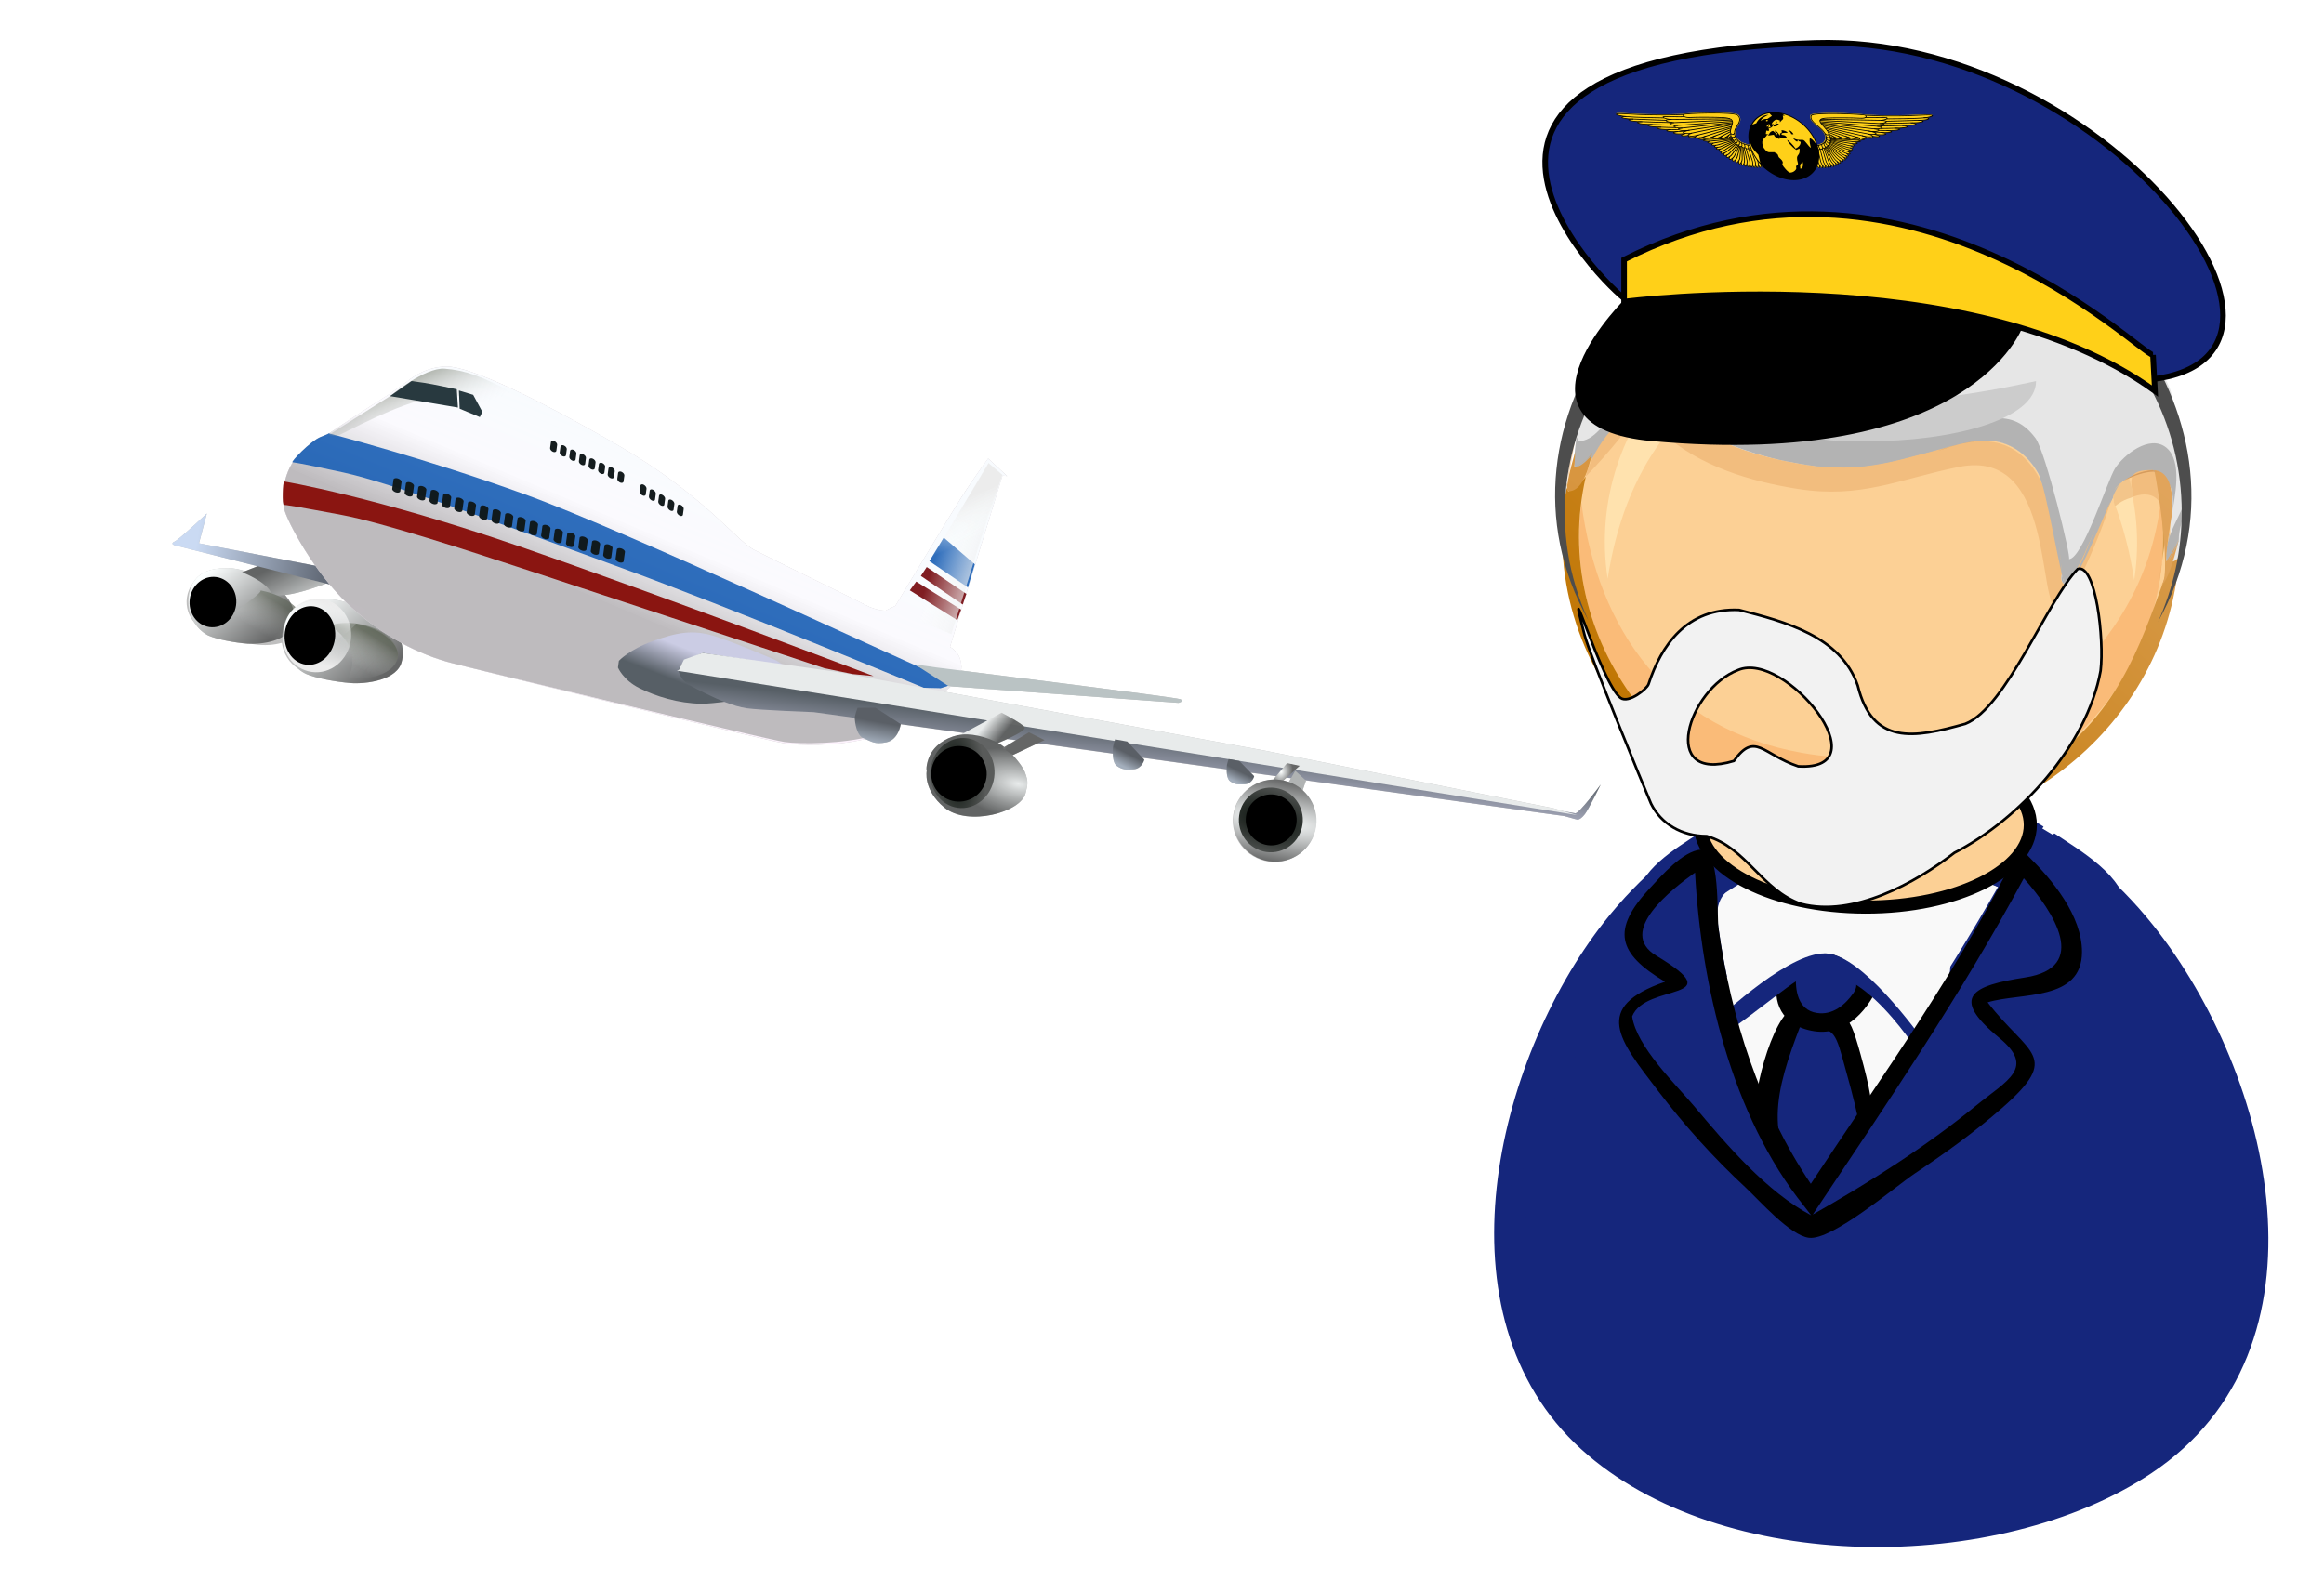 <?xml version="1.0" encoding="UTF-8"?>
<svg width="256.42mm" height="175.82mm" version="1.1" viewBox="0 0 908.58 622.98" xmlns="http://www.w3.org/2000/svg" xmlns:xlink="http://www.w3.org/1999/xlink">
<defs>
<linearGradient id="ag" x1="-270.08" x2="-268.41" y1="460.09" y2="460.09" gradientTransform="matrix(102.77 116.23 116.23 -102.77 -25019 78586)" gradientUnits="userSpaceOnUse">
<stop stop-color="#FFD8BF" offset="0"/>
<stop stop-color="#BF7400" offset=".539"/>
<stop offset="1"/>
</linearGradient>
<linearGradient id="af" x1="-270.09" x2="-268.4" y1="460.1" y2="460.1" gradientTransform="matrix(102.77 116.23 116.23 -102.77 -25019 78586)" gradientUnits="userSpaceOnUse">
<stop stop-color="#F3C192" offset="0"/>
<stop stop-color="#D49035" offset=".539"/>
<stop stop-color="#765735" offset="1"/>
</linearGradient>
<linearGradient id="a">
<stop stop-color="#fcffff" offset="0"/>
<stop stop-color="#656666" stop-opacity=".993" offset="1"/>
</linearGradient>
<linearGradient id="e">
<stop stop-color="#f4f7f7" stop-opacity="0" offset="0"/>
<stop stop-color="#464e3b" stop-opacity=".558" offset="1"/>
</linearGradient>
<linearGradient id="d">
<stop stop-color="#fcffff" stop-opacity="0" offset="0"/>
<stop stop-color="#ececec" stop-opacity=".996" offset="1"/>
</linearGradient>
<linearGradient id="h">
<stop stop-color="#cbcce4" offset="0"/>
<stop stop-color="#575f66" offset="1"/>
</linearGradient>
<linearGradient id="g">
<stop stop-color="#08100a" offset="0"/>
<stop stop-color="#595b5a" offset="1"/>
</linearGradient>
<linearGradient id="c">
<stop stop-color="#a3aebc" offset="0"/>
<stop stop-color="#5a5f66" offset="1"/>
</linearGradient>
<filter id="ah" color-interpolation-filters="sRGB">
<feGaussianBlur stdDeviation="1.301"/>
</filter>
<linearGradient id="ae" x1="722.86" x2="708.04" y1="302.57" y2="315.88" gradientTransform="matrix(1.217 -.169 .173 1.246 -440.86 133.97)" gradientUnits="userSpaceOnUse" xlink:href="#a"/>
<linearGradient id="ad" x1="731.35" x2="737.92" y1="312.51" y2="303.26" gradientTransform="matrix(1.379 -.191 .191 1.379 -590.82 117.93)" gradientUnits="userSpaceOnUse" xlink:href="#b"/>
<linearGradient id="b">
<stop stop-color="#e8ebeb" offset="0"/>
<stop stop-color="#5f6161" stop-opacity=".961" offset="1"/>
</linearGradient>
<linearGradient id="ac" x1="714.7" x2="712.02" y1="318.02" y2="311.95" gradientTransform="matrix(1.379 -.191 .191 1.379 -565.07 109.03)" gradientUnits="userSpaceOnUse" xlink:href="#e"/>
<linearGradient id="ab" x1="722.86" x2="708.04" y1="302.57" y2="315.88" gradientTransform="matrix(1.379 -.191 .191 1.379 -590.82 117.93)" gradientUnits="userSpaceOnUse" xlink:href="#a"/>
<linearGradient id="aa" x1="749.55" x2="724.55" y1="299.09" y2="299.81" gradientTransform="matrix(1.371 -.252 .191 1.379 -584.61 162.64)" gradientUnits="userSpaceOnUse">
<stop stop-color="#cadaf3" offset="0"/>
<stop stop-color="#636b78" offset="1"/>
</linearGradient>
<linearGradient id="z" x1="714.82" x2="715.36" y1="309.45" y2="319.09" gradientTransform="matrix(1.379 -.191 -.191 -1.379 -470.4 986.15)" gradientUnits="userSpaceOnUse" xlink:href="#e"/>
<linearGradient id="y" x1="714.7" x2="712.02" y1="318.02" y2="311.95" gradientTransform="matrix(1.379 -.191 .191 1.379 -590.82 117.93)" gradientUnits="userSpaceOnUse" xlink:href="#e"/>
<radialGradient id="f" cx="721.68" cy="310.81" r="7.411" gradientTransform="matrix(-2.58 .384 -.16 -.826 2637.3 291.41)" gradientUnits="userSpaceOnUse" xlink:href="#d"/>
<linearGradient id="x" x1="685.71" x2="693.93" y1="261.22" y2="292.02" gradientTransform="matrix(1.379 -.191 .191 1.379 -590.82 117.93)" gradientUnits="userSpaceOnUse">
<stop stop-color="#f6ffff" stop-opacity=".654" offset="0"/>
<stop stop-color="#faffff" stop-opacity=".605" offset=".5"/>
<stop stop-color="#a1a1a1" stop-opacity=".673" offset="1"/>
</linearGradient>
<linearGradient id="w" x1="705.21" x2="711.53" y1="268.19" y2="257.76" gradientTransform="matrix(1.379 -.191 .191 1.379 -590.82 117.93)" gradientUnits="userSpaceOnUse">
<stop stop-color="#f4f7f7" stop-opacity="0" offset="0"/>
<stop stop-color="#464e3b" stop-opacity=".558" offset="1"/>
</linearGradient>
<linearGradient id="v" x1="654.64" x2="656.07" y1="305.17" y2="311.24" gradientTransform="matrix(1.446 -.201 .202 1.455 -636.06 99.969)" gradientUnits="userSpaceOnUse" xlink:href="#h"/>
<linearGradient id="u" x1="610.18" x2="610.54" y1="322.67" y2="310.26" gradientTransform="matrix(1.379 -.191 .191 1.379 -590.82 117.93)" gradientUnits="userSpaceOnUse" xlink:href="#h"/>
<radialGradient id="m" cx="534.46" cy="312.99" r="3.089" gradientTransform="matrix(-.935 .292 -.379 -1.214 824.59 671.24)" gradientUnits="userSpaceOnUse" xlink:href="#a"/>
<linearGradient id="t" x1="593.04" x2="589.64" y1="311.86" y2="313.92" gradientTransform="matrix(1.379 -.191 .191 1.379 -590.82 117.93)" gradientUnits="userSpaceOnUse" xlink:href="#b"/>
<radialGradient id="l" cx="585.39" cy="325.14" r="10.44" gradientTransform="matrix(1.771 -.319 .157 .871 -810.29 354.28)" gradientUnits="userSpaceOnUse" xlink:href="#b"/>
<linearGradient id="s" x1="593.04" x2="587.68" y1="312.49" y2="314.54" gradientTransform="matrix(1.379 -.191 .191 1.379 -590.82 117.93)" gradientUnits="userSpaceOnUse" xlink:href="#a"/>
<radialGradient id="k" cx="598.05" cy="319.25" r="6.027" gradientTransform="matrix(.884 .181 -.475 1.805 219.92 -363.97)" gradientUnits="userSpaceOnUse" xlink:href="#g"/>
<radialGradient id="j" cx="595.85" cy="320.26" r="6.027" gradientTransform="matrix(-.035 -.975 4.566 -.156 -845.43 951.21)" gradientUnits="userSpaceOnUse" xlink:href="#a"/>
<radialGradient id="i" cx="598.05" cy="319.25" r="6.027" gradientTransform="matrix(-2.392 .348 -.212 -1.129 2094.7 472.69)" gradientUnits="userSpaceOnUse" xlink:href="#g"/>
<linearGradient id="r" x1="565.18" x2="564.34" y1="316.15" y2="313.68" gradientTransform="matrix(1.379 -.191 .191 1.379 -590.82 117.93)" gradientUnits="userSpaceOnUse" xlink:href="#c"/>
<linearGradient id="q" x1="565.18" x2="564.34" y1="316.15" y2="313.68" gradientTransform="matrix(1.205 -.167 .16 1.156 -513.01 178.94)" gradientUnits="userSpaceOnUse" xlink:href="#c"/>
<linearGradient id="p" x1="565.27" x2="564.34" y1="317.09" y2="313.68" gradientTransform="matrix(2.009 .079 .216 1.56 -886.15 -99.942)" gradientUnits="userSpaceOnUse" xlink:href="#c"/>
<linearGradient id="o" x1="606.79" x2="595.48" y1="279.49" y2="281.57" gradientTransform="matrix(1.379 -.191 .191 1.379 -590.82 117.93)" gradientUnits="userSpaceOnUse" xlink:href="#d"/>
<linearGradient id="n" x1="603.69" x2="607.73" y1="278.54" y2="271.6" gradientTransform="matrix(1.379 -.191 .191 1.379 -590.82 117.93)" gradientUnits="userSpaceOnUse" xlink:href="#d"/>
</defs>
<g transform="translate(2046.5 484.26)">
<g transform="matrix(4.34 0 0 4.34 -3128.6 -3171.9)">
<g transform="matrix(-.18 0 0 .18 816.14 761.19)">
<g transform="matrix(1.414 .565 -.565 1.414 1831.9 -926.9)">
<g transform="matrix(.298 .173 .047 .512 64.518 229.58)">
<g transform="matrix(-.417 .23 .124 .18 1391.6 68.647)">
<g transform="matrix(-6.891 4.6015e-8 2.2648e-8 6.891 -301.58 -4646.3)">
<g transform="matrix(3.679 0 0 3.679 -2055 -14.629)">
<g transform="matrix(-.111 0 0 .111 536.1 85.291)">
<g transform="matrix(-1 0 0 1 -393.35 0)">
<g transform="matrix(-9.009 0 0 9.009 5452.4 -792.88)">
<path transform="matrix(-1 0 0 1 1285.5 7.2036e-8)" d="m682.82 142.29c0 22.97-22.022 31.07-41.758 30.56-21.918-0.56-41.092-11.95-38.2-36.133 2.489-20.824 18.881-44.701 42.179-43.32 23.758 1.407 37.779 27.432 37.779 48.893" fill="#15267c"/>
<path transform="matrix(-1 0 0 1 1285.5 7.2036e-8)" d="m643.19 94.223c-22.668 0-37.951 23.9-39.639 44.332-1.95 23.64 18.663 33.43 39.471 33.43-18.877 0-39.17-8.46-38.221-30.27 0.909-20.892 17.266-37.366 38.374-37.366 20.104 0 35.56 14.75 37.217 34.666 1.901 22.88-16.798 32.97-37.339 32.97 20.093 0 39.72-9.34 38.831-32.01-0.818-20.898-15.363-45.752-38.694-45.752" fill="#15267c"/>
<path transform="matrix(-1 0 0 1 1285.5 7.2036e-8)" d="m613.93 108.23c-12.674 15.872-19.631 44.858 0.201 58.088 16.13 10.76 45.612 10.98 60.429-2.43 15.634-14.15 9.061-41.158-2.367-55.806-15.706-20.128-42.391-19.683-58.263 0.148m-10.685 34.778c0-22.32 16.523-50.331 41.712-48.867 22.688 1.318 36.308 25.442 37.084 45.987 0.823 21.82-17.098 31.45-36.808 31.97-18.83 0.49-41.988-6.56-41.988-29.09" fill="#15267c"/>
<path transform="matrix(-1 0 0 1 1285.5 7.2036e-8)" d="m643.13 161.17c-13.387 0-29.547-2.01-39.309-12.25 3.43 17.07 21.658 22.75 36.991 23.17 16.438 0.45 36.641-4.41 40.572-22.94-9.476 10.07-25.179 12.02-38.254 12.02" fill="#15267c"/>
<path transform="matrix(-1 0 0 1 1285.5 7.2036e-8)" d="m643.19 93.786c21.281 0 35.308 21.513 37.542 40.673 2.584 22.156-12.88 34.196-33.755 35.336-18.738 1.01-42.75-5.85-42.75-28.48 0-20.729 14.254-45.895 36.962-47.47-22.745 1.539-37.371 26.176-38.208 46.98-0.954 23.68 21.856 32.11 42.054 31.59 20.956-0.54 38.928-11.42 37.188-34.37-1.558-20.531-16.191-44.259-39.033-44.259" fill="#15267c"/>
<path transform="matrix(-1 0 0 1 1285.5 7.2036e-8)" d="m651.46 114.03c-2.299 2.819-5.076 5.638-8.507 3.118-2.287 2.174-3.334 2.181-1.469 5.102 1.594 2.489 1.637 4.199 4.82 3.992 3.443-0.227 9.239-0.483 10.478-4.068 0.915-2.647 2.06-3.489-0.508-5.266-1.536-1.066-3.151-2.023-4.814-2.878m16.045-0.73c-0.61 0.342-1.219 0.684-1.826 1.029 1.439 0.507 1.087 0.721 1.826-1.029m-46.023-2.536c-3.827 2.556-1.375 4.233 1.615 6.967 1.527 1.394 2.867 3.555 4.673 1.992 1.213-1.049 2.717-2.006 3.705-3.285-3.602-1.118-10.258-0.125-9.993-5.674m2.94-10.455c-1.279 0.895-7.699 5.157-7.49 6.825 2.273-2.536 4.861-4.68 7.49-6.825m36.175-0.94c-0.75 0.474 0.945 0.868 1.442 0.97-0.48-0.322-0.962-0.648-1.442-0.97" fill="#15267c"/>
<path transform="matrix(-1 0 0 1 1285.5 7.2036e-8)" d="m660.6 102.15c-0.528 0.372-1.056 0.743-1.586 1.118 0.486 0.312 0.975 0.625 1.461 0.937 0.042-0.684 0.083-1.371 0.125-2.055m-37.344-0.846c-4.602 3.463-7.734 5.766-4.384 11.377 3.241-2.602 3.532-6.075 6.209-9.41-0.628-0.414-2.716-1.184-1.825-1.967m37.203-1.848c-0.289 0.174-0.581 0.349-0.869 0.52 2.346 1.842 0.385 0.365 2.143 0.333-0.424-0.284-0.849-0.566-1.274-0.853" fill="#15267c"/>
<path transform="matrix(-1 0 0 1 1285.5 7.2036e-8)" d="m625.63 99.331c-2.872 1.901-5.479 4.183-7.803 6.719 0.692-0.73 7.14-7.16 7.803-6.719m35.074-0.02c-0.668 0.435 0.972 0.898 1.529 1.082-0.508-0.358-1.019-0.72-1.529-1.082m-36.301-0.792c-2.604 1.729-7.667 4.63-7.505 8.051 2.541-2.79 5.414-5.286 8.589-7.328-0.363-0.243-0.723-0.483-1.084-0.723m37.54-0.03c-0.358 0.239-0.715 0.477-1.073 0.717 2.943 1.917 5.533 4.167 7.906 6.761-0.204-3.446-4.13-5.679-6.833-7.478" fill="#15267c"/>
<path transform="matrix(-1 0 0 1 1285.5 7.2036e-8)" d="m667.32 104.45c0.487 0.592 0.978 1.187 1.467 1.779 0.017-0.812-0.474-1.404-1.467-1.779m-41.835-5.206c-1.819 1.171-8.77 5.476-8.554 7.814 0.91-1.055 7.807-8.304 8.554-7.814m35.382-0.036c-0.723 0.46 2.187 1.568 2.52 1.789-0.816-0.632-1.657-1.226-2.52-1.789" fill="#15267c"/>
<path transform="matrix(-1 0 0 1 1285.5 7.2036e-8)" d="m658.95 97.407c-10.053-7.071-23.142-5.917-33.401 0.395 2.919 4.551 6.257 8.847 10.004 12.748 2.182 2.269 6.107 7.137 9.39 7.791 7.419 1.483 13.308-16.05 14.007-20.934" fill="#15267c"/>
<path transform="matrix(-1 0 0 1 1285.5 7.2036e-8)" d="m635.44 112.63c0-2.667 19.451 0.125 21.361 0.539 2.826 0.618 4.326 0.971 3.703 4.046-0.863 4.262-2.514 8.442-4.229 12.421-1.072 2.486-2.679 7.614-5.361 8.915-1.754 0.85-4.552-4.481-5.178-5.478-2.52-4.006-4.752-8.202-6.856-12.438-1.057-2.131-3.44-5.518-3.44-8.005" fill="#f9f9f9"/>
<path transform="matrix(-1 0 0 1 1285.5 7.2036e-8)" d="m652.02 118.03c1.025 2.654 4.164 8.347 3.134 11.172-1.019 2.792-3.354 11.485-6.845 7.531-4.051-4.591-4.409-7.113-2.89-12.747 1.473-5.453 1.021-5.538 6.601-5.956" fill="#15267c"/>
<path transform="matrix(-1 0 0 1 1285.5 7.2036e-8)" d="m651.94 117.05c-5.378 0.408-5.572-0.197-6.993 4.937-1.854 6.69-2.21 10.018 2.751 15.526 4.294 4.778 7.005-4.37 8.248-7.665 0.947-2.513-1.686-12.225-4.006-12.798m-0.58 2c2.556 6.686 4.179 12.175-1.239 18.091-2.041-1.473-5.481-5.659-4.911-8.353 0.456-2.147 1.063-4.266 1.648-6.381 0.926-3.347 1.171-3.107 4.502-3.357"/>
<path transform="matrix(-1 0 0 1 1285.5 7.2036e-8)" d="m643.87 114.17c0.972-0.757 3.157-3.26 4.333-3.371 0.666-0.063 4.449 1.736 4.519 2.338 0.805 6.936-6.652 6.39-8.852 1.033" fill="#15267c"/>
<path transform="matrix(-1 0 0 1 1285.5 7.2036e-8)" d="m647.61 110.03c-0.843 0.658-5.12 3.253-4.773 4.154 1.115 2.9 3.563 5.877 7.026 5.354 7.033-1.066 3.919-10.754-2.253-9.508m0.732 1.908c1.149 0.525 2.297 1.055 3.447 1.578 0.111 1.628-0.157 3.786-2.219 4.088-1.651 0.254-2.975-0.854-3.853-2.102-1.198-1.702 1.29-2.519 2.625-3.564"/>
<path transform="matrix(-1 0 0 1 1285.5 7.2036e-8)" d="m655.03 102.16c-3.777 1.454-7.819 2.194-11.866 2.194-4.659 0-8.498-2.01-12.785-0.148 2.869 5.048 5.976 9.966 9.083 14.869 1.629-1.888 6.117-7.502 8.946-7.766 2.743-0.256 8.024 4.145 9.965 5.621 0.758-2.927 1.33-5.9 1.716-8.896 0.468-3.641-2.208-4.042-5.059-5.874" fill="#f9f9f9"/>
<path transform="matrix(-1 0 0 1 1285.5 7.2036e-8)" d="m646.82 95.74c-7.28 3.157-14.559 6.314-21.838 9.472 4.505 5.992 8.49 12.169 12.502 18.506 2.708-4.196 8.405-12.517 13.745-9.804 1.9 0.964 9.105 7.367 10.564 6.923 2.576-0.793 3.386-7.814 3.84-9.926 1.025-4.785-3.376-5.561-7.259-8.054-3.342-2.148-7.805-6.243-11.554-7.117m0.182 1.259c4.099 2.657 8.222 5.282 12.333 7.919 1.782 1.145 3.563 2.289 5.348 3.431 0.781 0.503-1.822 10.323-3.192 11.261-2.293-2.257-9.366-8.709-13.079-8.305-3.649 0.395-9.02 7.624-10.881 10.212-3.405-5.413-6.815-10.685-10.64-15.805 6.71-2.885 13.401-5.822 20.111-8.713" fill="#15267c"/>
<path transform="matrix(-1 0 0 1 1285.5 7.2036e-8)" d="m627.87 101.62c6.3 12.491 14.626 24.167 22.325 35.825 5.254-7.044 8.396-15.868 10.073-24.409 0.752-3.822 1.194-7.703 1.338-11.597 0.021-0.556 3.85 2.529 4.052 2.727 1.376 1.342 3.988 3.792 3.633 5.985-0.356 2.184-5.213 2.658-5.213 4.306 0 2.016 7.429 0.881 5.748 4.479-1.812 3.873-4.862 7.383-7.648 10.573-3.149 3.611-9.471 12.146-14.171 9.426-5.917-3.434-11.75-7.193-16.956-11.65-0.941-0.802-5.203-3.792-4.025-5.433 0.881-1.227 8.026-5.601 4.31-6.47-2.94-0.687-9.074-0.059-8.876-4.505 0.154-3.511 3.064-6.863 5.41-9.257" fill="#15267c"/>
<path transform="matrix(-1 0 0 1 1285.5 7.2036e-8)" d="m627.19 100.92c-2.604 2.552-5.714 6.318-5.714 10.156 0 5.271 6.525 4.285 10.002 5.364-4.31 5.584-7.897 5.598-1.545 11.182 2.894 2.546 6.039 4.809 9.235 6.952 2.125 1.428 8.785 7.158 11.255 6.858 2.019-0.25 5.28-3.983 6.715-5.313 3.395-3.138 6.506-6.597 9.314-10.268 4.098-5.354 6.995-8.791-0.771-11.521 5.012-2.99 5.754-5.466 1.575-9.949-1.213-1.302-3.464-3.907-5.397-4.068-2.053-0.17-1.658 6.894-1.846 8.275-1.295 9.479-4.398 19.144-9.789 27.126-7.632-11.58-16.056-23.216-22.081-35.736-0.317 0.317-0.636 0.63-0.953 0.942m3.077 19.262c5.292-4.338 2.814-5.521-2.761-6.39-6.871-1.065-3.045-6.94 0.138-10.508 6.617 12.324 14.614 24.041 22.368 35.678-6.029-3.428-11.939-7.184-17.313-11.581-3.291-2.693-6.337-3.999-2.432-7.199m20.684 17.87c7.674-9.51 10.909-23.438 11.549-35.298 2.443 1.75 8.326 6.289 4.105 8.817-8.143 4.878 1.146 2.842 2.563 6.443-0.484 3.229-4.614 7.163-6.588 9.508-3.466 4.118-7.692 9.055-12.402 11.53 0.259-0.34 0.516-0.67 0.773-1"/>
</g>
<g transform="matrix(9.009 0 0 9.009 -7276.1 -110.74)">
<ellipse cx="771.82" cy="21.918" rx="17.501" ry="8.736" fill="#fcd095" stroke="#000" stroke-linejoin="round" stroke-width="1.389"/>
<path d="m803.07-8.461c0 17.19-15.029 30.606-31.848 30.606-16.819 0-31.847-13.415-31.847-30.606 0-17.195 15.019-30.622 31.847-30.622 16.829 0 31.848 13.425 31.848 30.622" fill="#fcd095"/>
<path d="m749.86-19.954c7.262-8.502 19.928-10.604 30.338-7.731 11.414 3.15 17.21 12.376 18.935 23.607 2.537-16.7-11.406-31.18-27.914-31.18-16.526 0-30.442 14.492-27.912 31.195 0.862-5.597 2.832-11.521 6.553-15.89" fill="#ffe2ae"/>
<path d="m801.92-12.145c-1.767 13.597-9.229 23.994-23.435 26.475-17.385 3.039-35.621-8.085-37.966-26.471-2.561 18.866 14.337 34.541 32.732 33.388 17-1.065 30.88-16.145 28.669-33.392" fill="#fabb78"/>
<path d="m740.48-12.069c-0.831 1.731-0.397 4.118-0.136 5.91-0.156-1.966-0.11-3.953 0.136-5.91m60.967-2.836c3.988 17.284-9.021 33.805-26.202 35.964-9.4 1.184-19.066-1.89-25.917-8.468-6.175-5.933-7.884-13.711-10.842-21.185 0 17.845 15.356 31.594 32.728 31.594 19.458 0 36.046-17.51 32.165-37.308 0.164 0.373 0.137 0.693-0.083 0.965-0.721-0.389-1.336-0.911-1.849-1.563m1.171-1.775c0.035 0.76 0.035 0.76 0 0m-0.032-0.53c0.035 0.57 0.035 0.57 0 0m-0.025-0.31c0.024 0.289 8e-3 0.077 0 0" fill="url(#ag)"/>
<path d="m793.88-34.65c5.436 5.527 8.45 10.349 8.768 18.537-0.016-0.484-6.133-5.745-7.065-6.505-2.291-1.868-4.931 2.122-7.168 3.264-5.653 2.891-14.246 5.096-20.474 3.036-3.329-1.1-7.192-3.331-10.798-2.235-2.087 0.636-3.422 2.457-4.249 4.383-0.84 1.953-0.962 9.788-2.23 10.616-0.482 0.312-4.575-8.972-5.12-9.799-6.634-10.045-6.473 7.506-5.683 7.307-4.265 1.062-0.933-16.972-0.303-18.387 2.996-6.726 8.453-11.916 15.05-15.073 11.934-5.709 29.545-5.103 39.27 4.855" fill="#e6e6e6"/>
<path d="m737.42-13.914c0.079 1.825 1.161 3.849 1.161 5.544-0.231-0.542 1.032 2.511 1.292 2.315 0.418-2.78-1.896-5.146-2.453-7.859m56.25-12.323c-0.737 0-3.247 2.771-4.011 3.244-2.233 1.382-4.717 2.346-7.242 3.046-6.693 1.855-12.011 1.129-18.633 0.037-3.842-0.632-7.18-2.934-9.997 0.81-1.085 1.442-3.86 12.83-3.559 12.83-1.442 0-4.092-8.34-4.861-9.58-0.909-1.47-3.685-3.67-5.438-2.276-1.813 1.439-0.891 5.315-0.603 7.19-0.768-4.081 1.736-5.748 5.13-3.63 1.33 1.274 4.929 11.187 6.152 11.035 0.42-0.097 2.014-10.313 2.873-11.828 1.192-2.108 3.103-3.459 5.563-3.459 4.213 0.144 7.858 3.136 12.024 3.136 5.289 0 10.71-0.8 15.608-2.864 1.633-0.689 6.057-4.945 7.331-4.945 3.338-0.649 5.529 7.567 8.525 7.567 0.469 0-0.309-4.478-0.362-4.776 0.422 0.78 0.428 1.458 0.021 2.037-3.171-0.001-4.961-7.575-8.521-7.575" fill="#b3b3b3"/>
<path d="m789.51-25.777c0 9.758-35.797 8.878-35.797 0.651 6.578 1.438 13.856 2.633 20.583 1.938 1.747-0.183 15.215-5.007 15.215-2.589" fill="#ccc"/>
<path d="m801.84-22.396c0.622 2.645 1.021 5.416 1.548 8.089-0.17-2.743-0.617-5.494-1.548-8.089" fill="#f3d4b2"/>
<path d="m741.39-15.728c-0.54 0-0.854 3.274-0.905 3.657-0.092 0.195 0.036-0.091 0.036-0.074 0.595-1.153 1.813-1.15 2.893-0.757 0.394-2.114 0.424-2.826-2.024-2.826m50.155-5.587c-3.729 2.884-8.523 4.323-13.115 5.059-6.724 1.082-10.364-0.639-16.736-2.201-8.466-2.077-10.23 7.251-10.715 13.758 0.152 0.626 0.017 1.015-0.407 1.172-2.241-2.683-2.968-6.453-4.793-9.462-0.34 0.827 4.272 12.034 5.566 12.034 2.364 0 0.173-17.197 10.56-15.059 6.382 1.31 10.338 3.418 17.119 2.359 4.981-0.78 10.363-2.376 14.19-5.821-0.521-0.645-1.076-1.257-1.669-1.839m3.088-1.966c2.167 3.072 4.184 5.644 6.82 8.374-0.748-3.247-3.834-6.747-6.82-8.374" fill="#f2bd7e"/>
<path d="m743.87-14.905c-0.84 3.109-0.71 1.307 1.479 3.008 0.574-1.539-0.136-2.266-1.479-3.008m50.136-8.582c-0.673 0-1.965 1.792-2.461 2.175 0.593 0.582 1.148 1.194 1.667 1.84 1.683-1.513 1.666-1.88 3.56-0.205-0.434-0.881-1.5-3.809-2.766-3.809" fill="#f3c58a"/>
<path d="m740.35-6.161c0.11 0.881 0.22 1.762 0.331 2.642-0.041-0.887-0.152-1.768-0.331-2.642" fill="#f1b26f"/>
<path d="m741.19-15.717c-2.175 0.198-1.958 3.445-1.845 4.901-3e-3 -0.02 0.774 4.604 0.532 4.763-0.404-0.749-0.947-1.462-1.289-2.302 0.128 0.582 1.138 4.898 2.042 4.898-1.498 0 0.249-11.073 0.559-12.26m61.381-1.805c0.034 0.47 0.06 0.937 0.08 1.407 0.019 0.122-0.021 0.185-0.119 0.192-0.693-0.37-1.287-0.868-1.778-1.496 0.286 0.868 0.793 4.074 2.55 4.074 0.523 0.001-0.658-3.935-0.733-4.177" fill="url(#af)"/>
<path d="m750.71-3.591c-0.041 0.044-0.087 0.068-0.141 0.068 0.047-0.024 0.094-0.048 0.141-0.068m-10.931-2.495c0.025 0.014 0.05 0.028 0.076 0.041-0.025-0.013-0.05-0.027-0.076-0.041m-0.684-1.149c0.067 0.128 0.135 0.259 0.201 0.386-0.068-0.128-0.135-0.259-0.201-0.386m-0.195-0.4c0.109 0.221 0.109 0.221 0 0m-0.19-0.424c0.143 0.32 0.143 0.32 0 0m-0.125-0.306c0 0.013 0.2 0.507 0 0m2.804-7.362c-0.375 0.121-0.747 0.242-1.123 0.363 1.643-0.77 4.612 1.065 4.189 0.8-0.924-0.662-1.946-1.052-3.065-1.163m61.217-0.218c-0.026 0.006-0.051 0.016-0.076 0.024 0.025-0.007 0.05-0.017 0.076-0.024m0.011-0.838c7e-3 0.135 7e-3 0.135 0 0m-0.038-0.601c0.014 0.229 0.014 0.229 0 0m-43.346-1.432c1.711 0.121 3.365 0.497 4.96 1.133-1.593-0.568-3.254-1.085-4.96-1.133m-0.191 0c-0.244 0-0.244 0 0 0m39.548-0.891c0.431 0.461 0.866 0.921 1.298 1.382-0.432-0.461-0.864-0.921-1.298-1.382m3.223-2.756c0.37 1.576 0.617 3.17 0.743 4.783-0.075-0.935-0.384-3.846-0.743-4.783m-7.808-1.026c-0.32 0.091-0.32 0.091 0 0" fill="#d69c5d"/>
<path d="m739.87-6.054c-0.029 0.01-0.029 0.01 0 0m-1.292-2.315c0 0.534 0.923 2.03 1.195 2.281-0.492-0.709-0.891-1.468-1.195-2.281m0.976-0.495c0-1.016 0.425 2.729 0.316 2.81 0.021-0.947-0.086-1.886-0.316-2.81m5.317-5.348c1.065 1.378 4.257 10.686 5.692 10.686-2.791-2.868-2.84-7.759-5.692-10.686m-0.422-0.354m-4.189-0.799c-1.158 0.924-1.141 3.294-0.923 4.548-0.104-1.319-0.294-3.567 0.923-4.548m62.382-0.75c-0.057 0.222-0.057 0.222 0 0m-2.761-2.212c0.474 0.585 1.815 2.404 2.642 2.404-1.017-0.643-1.898-1.445-2.642-2.404m-41.03-0.491c-2.387 0.056-4.225 1.418-5.38 3.459-0.86 1.515-2.452 11.731-2.873 11.828 0.383-0.201 0.506-0.592 0.37-1.169 0.342-4.857 1.289-13.964 7.883-14.118m0.184 0c0.389-0.004 0.778 0.024 1.164 0.077-0.388-0.027-0.776-0.053-1.164-0.077m34.723-4.606c-4.466 2.978-7.598 5.557-13.15 6.756-7.601 1.643-12.056-0.248-19.222-1.862 6.402 1.446 10.196 3.362 16.968 2.282 6.494-1.031 10.228-3.728 15.404-7.176m0.241-0.067c-2e-3 0-2e-3 0 0 0 1.936 0.77 3.325 2.492 4.752 3.961-0.918-0.944-3.126-3.961-4.752-3.961" fill="#b3b3b3"/>
<path d="m738.27-11.22c0-19.119 18.826-31.965 36.806-29.894 19.617 2.262 34.78 22.239 26.096 41.457 11.822-21.265-8.017-45.211-30.283-45.211-22.268 0-41.897 24.021-30.111 45.215-1.639-3.627-2.507-7.583-2.507-11.567" fill="#4d4d4d"/>
<g transform="matrix(-1.128 0 0 1.128 910.59 -25.514)" fill="#f2f2f2" stroke="#000" stroke-width=".241">
<path d="m102.89 40.12c0.94 1.879 2.849 3.043 5.237 3.043 3.761 1.084 5.127 5.045 8.871 6.346 4.915 1.263 10.769-2.004 14.402-4.831 6.12-3.165 12.463-10.067 13.742-17.135 0.358-2.962-0.459-10.097-2.152-9.56-2.821 2.88-6.713 13.065-10.561 14.573-4.875 1.385-8.738 2.026-10.114-3.58-1.617-4.644-6.839-5.978-11.144-7.072-4.934-0.213-7.347 3.389-8.518 6.998-0.14 0.43-1.869 1.839-2.627 1.292-1.795-1.298-5.348-13.427-3.386-5.907 0.508 1.949 5.546 14.195 6.25 15.833zm8.191-12.576c4.417-1.865 13.62 9.494 5.64 9.04-3.353-1.116-4.05-3.287-6.042-0.493-7.105 2.154-4.304-6.763 0.402-8.547z" fill="#f2f2f2" fill-rule="evenodd" stroke="#000" stroke-width=".241"/>
</g>
</g>
<g transform="matrix(11.602 0 0 11.602 -9578.2 -569.56)" fill-rule="evenodd" stroke="#000" stroke-width=".462px">
<path d="m774.16 19.869c16.744-21.224 42.715-9.092 43.209-6.433 0.079 0.411 22.72-19.954-15.502-21.191-23.509-0.762-44.031 25.647-27.707 27.624z" fill="#15267c"/>
<path d="m785.01 15.491s10.224-3.505 32.159-2.184c0 0 10.704 10.404-1.898 11.503-26.137 2.3-30.261-9.319-30.261-9.319z"/>
<path d="m774.06 17.86-0.162 2.969c15.336-11.05 43.703-7.255 43.703-7.255v-3.463c-23.172-11.794-42.632 7.832-43.542 7.749z" fill="#ffd018"/>
</g>
<g transform="matrix(-.253 0 -.074 .253 -557.33 -332.18)">
<g transform="matrix(4.34 0 0 4.34 -3128.6 -3171.9)">
<g transform="matrix(-.18 0 0 .18 816.14 761.19)">
<g transform="matrix(1.414 .565 -.565 1.414 1831.9 -926.9)">
<g transform="matrix(.298 .173 .047 .512 64.518 229.58)">
<g transform="matrix(-.417 .23 .124 .18 1391.6 68.647)">
<g transform="matrix(-6.891 4.6015e-8 2.2648e-8 6.891 -301.58 -4646.3)">
<g transform="matrix(3.679 0 0 3.679 -2055 -14.629)">
<g transform="matrix(-.111 0 0 .111 536.1 85.291)">
<g transform="matrix(-1 0 0 1 -393.35 0)">
<g transform="matrix(-15.529 0 0 15.529 10335 -7337)" clip-rule="evenodd" fill-rule="evenodd">
<g transform="translate(328.21 -181.34)" stroke="#000" stroke-width="2"></g>
<g transform="matrix(.232 0 0 .232 777.61 -347.03)">
<g transform="matrix(.229 0 0 .229 -245.35 2965.7)">
<g transform="matrix(4.315 0 0 4.315 -3355.4 1497.4)" clip-rule="evenodd" fill-rule="evenodd">
<path d="m711.54-345.49c-19.207 0.016-39.554 0.636-55.24 1.48-7.843 0.422-14.52 0.9-19.32 1.389-2.4 0.244-4.327 0.489-5.721 0.738-0.697 0.125-1.259 0.248-1.709 0.387-0.225 0.07-0.422 0.142-0.617 0.242-0.024 0.012-0.053 0.057-0.078 0.07-15.347 0.106-26.158 1.33-52.561 1.33-51.121 0-71.758-1.297-101.08-2.857-7.564-0.404-12.639-0.329-15.74 0.08-1.551 0.204-2.591 0.44-3.373 0.953-0.391 0.257-0.782 0.671-0.852 1.246-0.07 0.575 0.209 1.063 0.514 1.395 0.61 0.663 1.49 1.096 2.717 1.582 1.226 0.486 2.792 0.966 4.666 1.435 1.902 0.476 4.9 0.837 7.387 1.264-0.499 0.114-1.161 0.194-1.541 0.334-0.838 0.31-1.569 0.668-1.809 1.564-0.12 0.448 4e-4 0.941 0.211 1.279s0.486 0.58 0.801 0.801c1.261 0.885 3.371 1.54 6.381 2.147 2.671 0.538 6.233 0.924 10.106 1.193-0.331 0.179-0.624 0.393-0.854 0.734-0.252 0.374-0.326 0.961-0.166 1.389s0.439 0.703 0.744 0.941c1.221 0.953 3.333 1.579 6.445 2.199 3.112 0.62 7.157 1.126 11.881 1.389 0.472 0.026 2.131 0.057 2.67 0.084-0.31 0.17-0.602 0.351-0.83 0.635-0.273 0.34-0.436 0.875-0.338 1.34 0.099 0.465 0.364 0.796 0.654 1.062 1.163 1.065 3.219 1.7 6.299 2.353 3.08 0.653 7.118 1.18 11.877 1.445 1.545 0.085 5.295 0.165 7.285 0.252-0.429 0.183-0.982 0.286-1.285 0.605-0.29 0.306-0.517 0.783-0.482 1.266 0.035 0.483 0.28 0.864 0.553 1.15 0.546 0.573 1.294 0.946 2.299 1.33s2.265 0.741 3.769 1.068c3.009 0.654 6.999 1.182 11.758 1.447 1.274 0.071 2.973 0.119 4.385 0.184-0.109 0.065-0.246 0.105-0.346 0.184-0.309 0.243-0.607 0.607-0.678 1.094-0.071 0.487 0.135 0.949 0.383 1.25 0.248 0.301 0.544 0.513 0.885 0.711 1.364 0.793 3.624 1.396 6.773 1.922 3.149 0.526 7.14 0.923 11.717 1.078 1.993 0.067 3.398 8e-3 5.342 0.049-0.732 0.258-1.327 0.529-1.732 1.102-0.253 0.356-0.366 0.948-0.199 1.397s0.472 0.716 0.787 0.932c1.262 0.864 3.371 1.292 6.508 1.666 2.877 0.343 6.721 0.481 10.98 0.445-0.77 0.342-1.387 0.701-1.738 1.365-0.21 0.398-0.252 0.956-0.078 1.385 0.174 0.429 0.473 0.716 0.801 0.951 1.309 0.939 3.499 1.398 6.684 1.736 3.183 0.338 7.291 0.439 12.053 0.182 0.733-0.02 1.075-0.096 1.742-0.131-0.125 0.059-0.354 0.123-0.471 0.182-1.029 0.517-1.741 0.968-2.189 1.672-0.224 0.352-0.366 0.84-0.258 1.312 0.109 0.472 0.421 0.821 0.744 1.055 0.647 0.468 1.445 0.671 2.492 0.832 1.047 0.161 2.336 0.238 3.859 0.229 2.954-0.018 6.859-0.395 11.373-1.145 0.013 0.01 0.024 0.025 0.037 0.035-0.302 0.303-0.592 0.619-0.742 1.035-0.187 0.519-0.181 1.155 0.076 1.697 0.257 0.542 0.716 0.97 1.299 1.303 2.276 1.298 6.881 1.598 15.645 0.186 0.162 0.176 0.215 0.455 0.406 0.576 0.491 0.312 1.065 0.517 1.73 0.682 1.212 0.301 2.807 0.417 4.537 0.449-0.243 0.363-0.335 0.954-0.16 1.377 0.176 0.428 0.468 0.673 0.764 0.875 0.592 0.404 1.333 0.667 2.258 0.924 2.43 0.675 6.037 1.048 9.666 1.238-0.044 0.03-0.112 0.052-0.154 0.084-0.329 0.25-0.642 0.56-0.762 1.059s0.101 1.056 0.379 1.359c0.278 0.304 0.591 0.478 0.94 0.637 0.696 0.317 1.573 0.537 2.629 0.727 1.986 0.357 4.633 0.547 7.32 0.605-0.763 0.426-1.355 0.849-1.633 1.557-0.169 0.43-0.132 1 0.09 1.397 0.222 0.397 0.54 0.641 0.877 0.838 0.673 0.393 1.506 0.62 2.516 0.809 1.976 0.368 4.642 0.507 7.381 0.438-0.58 0.368-1.161 0.733-1.512 1.113-0.474 0.513-0.816 1.203-0.646 1.922 0.169 0.719 0.722 1.142 1.275 1.418 1.108 0.553 2.618 0.763 4.455 0.857 0.743 0.038 1.653-0.06 2.475-0.074-0.48 0.347-1.376 0.759-1.693 1.092-0.449 0.47-0.782 0.958-0.861 1.576-0.079 0.618 0.239 1.273 0.664 1.635 0.85 0.723 1.968 0.887 3.363 0.994 0.367 0.028 0.873-0.038 1.275-0.031-0.855 0.651-1.486 1.256-1.877 1.861-0.373 0.577-0.571 1.337-0.266 1.998 0.305 0.661 0.902 0.97 1.492 1.156 1.179 0.372 2.711 0.368 4.543 0.203 0.588-0.053 1.302-0.24 1.936-0.332-0.586 0.538-1.573 1.208-1.914 1.68-0.395 0.547-0.663 1.08-0.691 1.695-0.028 0.616 0.311 1.26 0.769 1.602 0.917 0.683 2.05 0.71 3.428 0.643 0.417-0.02 0.973-0.171 1.432-0.227-0.767 0.813-1.344 1.553-1.672 2.232-0.301 0.625-0.452 1.286-0.244 1.932 0.208 0.646 0.766 1.088 1.322 1.301 1.113 0.425 2.447 0.331 4.043 0.062 0.63-0.106 1.397-0.392 2.088-0.566-0.615 0.827-1.069 1.575-1.336 2.256-0.255 0.65-0.367 1.278-0.24 1.893 0.127 0.615 0.545 1.153 1.049 1.455 1.007 0.603 2.219 0.575 3.615 0.369 0.566-0.083 1.26-0.365 1.881-0.525-0.604 0.97-1.056 1.845-1.248 2.6-0.166 0.652-0.192 1.288 0.057 1.871 0.249 0.583 0.788 1.002 1.336 1.186 1.096 0.366 2.301 0.149 3.699-0.264 0.552-0.163 1.211-0.523 1.809-0.762-0.583 1.164-0.999 2.202-1.105 3.057-0.089 0.716-0.01 1.406 0.373 1.969 0.379 0.562 1.013 0.872 1.623 0.965 1.221 0.186 2.54-0.216 4.041-0.863 0.656-0.283 1.392-0.801 2.092-1.188-0.479 1.306-0.8 2.463-0.81 3.377-0.01 0.741 0.143 1.421 0.555 1.959 0.412 0.537 1.06 0.831 1.682 0.898 1.244 0.134 2.526-0.36 3.943-1.121 0.552-0.296 1.147-0.825 1.723-1.211-0.371 1.396-0.608 2.625-0.568 3.561 0.031 0.723 0.182 1.36 0.547 1.885 0.365 0.525 0.968 0.868 1.562 0.951 1.189 0.166 2.316-0.36 3.531-1.129 0.584-0.37 1.203-1.005 1.81-1.508-0.122 1.024-0.402 2.297-0.32 3.025 0.075 0.671 0.234 1.247 0.547 1.734 0.313 0.487 0.825 0.863 1.375 0.986 1.101 0.247 2.09-0.256 3.08-0.955 0.436-0.308 0.886-0.856 1.33-1.27 0 1.116-0.102 2.465 0.096 3.221 0.172 0.653 0.417 1.203 0.809 1.639 0.392 0.436 0.96 0.721 1.524 0.762 1.127 0.082 2.065-0.536 2.99-1.361 0.336-0.3 0.662-0.812 0.996-1.186 0.091 1.275 0.25 2.376 0.56 3.176 0.254 0.653 0.597 1.193 1.104 1.562 0.506 0.37 1.173 0.498 1.752 0.395 1.158-0.206 2.058-1.026 2.971-2.098 0.345-0.405 0.655-1.03 0.99-1.518 0.166 1.228 0.391 2.279 0.736 3.045 0.294 0.654 0.672 1.185 1.207 1.531 0.535 0.346 1.219 0.432 1.799 0.287 1.159-0.29 2.016-1.191 2.867-2.35 0.294-0.4 0.537-1.01 0.818-1.48 0.194 1.113 0.438 2.054 0.766 2.769 0.298 0.649 0.663 1.173 1.17 1.533 0.507 0.36 1.172 0.493 1.752 0.379 1.159-0.228 1.983-1.098 2.785-2.203 0.938-2.312 1.065-0.033 1.613 1.314 0.328 0.618 0.733 1.115 1.279 1.422 0.546 0.307 1.221 0.355 1.783 0.184 1.125-0.343 1.921-1.264 2.695-2.436 0.268-0.406 0.477-1.014 0.729-1.488 0.28 1.157 0.607 2.126 1.035 2.818 0.377 0.608 0.85 1.088 1.467 1.32 0.617 0.233 1.309 0.142 1.853-0.125 1.09-0.535 1.863-1.599 2.611-2.949 0.231-0.417 0.394-1.018 0.609-1.49 0.331 1.229 0.698 2.268 1.15 2.994 0.386 0.619 0.842 1.101 1.436 1.367 0.593 0.266 1.295 0.237 1.851-4e-3 1.113-0.481 1.846-1.525 2.543-2.836 0.293-0.551 0.492-1.33 0.75-1.98 0.46 1.224 0.939 2.254 1.48 2.945 0.45 0.575 0.961 1.006 1.578 1.209 0.617 0.203 1.307 0.111 1.844-0.174 1.074-0.57 1.734-1.667 2.324-3.027 0.262-0.605 0.404-1.436 0.617-2.147 0.596 1.178 1.188 2.16 1.801 2.789 0.499 0.512 1.041 0.88 1.668 1.014s1.297-0.038 1.787-0.381c0.981-0.686 1.481-1.835 1.891-3.232 0.188-0.64 0.233-1.494 0.357-2.238 0.945 1.366 1.851 2.432 2.773 2.93 0.691 0.372 1.491 0.494 2.184 0.242 0.693-0.252 1.183-0.792 1.537-1.406 0.708-1.229 1.013-2.9 1.121-4.838 0.057-1.027-0.121-2.207-0.193-3.334 0.408 0.435 0.894 1.106 1.266 1.42 0.948 0.802 1.804 1.281 2.742 1.285 0.938 4e-3 1.751-0.664 2.129-1.438 0.378-0.774 0.515-1.686 0.547-2.731 0.129-4.177-1.585-10.599-4.252-14.736l0.019 0.029-15.539-26.062 1.156-0.828-1.602 0.047-0.029-0.01 0.01 0.01-0.533 0.016 0.146-0.146-20.846-0.715c-2.913-0.332-5.611-0.773-8.037-1.346l-0.553-0.131-0.109-0.027-13.031-5.164c-0.438-0.267-0.866-0.538-1.275-0.814l-0.103-0.07c-0.01-6e-3 -0.015-0.012-0.023-0.018-2.925-3.401-6.926-6.43-8.588-10.461l-0.31-1.016c-0.354-1.153-0.598-2.329-0.731-3.523l-0.127-1.768c-0.165-6.819 3.004-13.956 8.281-19.609 8.157-8.738 13.075-14.622 15.375-19.67 2.3-5.048 1.783-9.338-0.82-14.047-0.487-0.88-1.359-1.424-2.482-1.92-1.124-0.496-2.544-0.917-4.254-1.297-3.419-0.76-7.99-1.345-13.414-1.795-10.847-0.901-25.091-1.253-40.029-1.24z" clip-rule="nonzero" color="#000000" color-rendering="auto" fill="#ffd018" fill-rule="nonzero" image-rendering="auto" shape-rendering="auto" solid-color="#000000" style="block-progression:tb;isolation:auto;mix-blend-mode:normal;text-decoration-color:#000000;text-decoration-line:none;text-decoration-style:solid;text-indent:0;text-transform:none;white-space:normal"/>
<g transform="translate(269.62 -480.35)" stroke="#000" stroke-width="2">
<g transform="translate(188.41,-268.3)" fill="none" stroke="#000" stroke-width="2">
<path d="m343.98 489.56c-60.43 2.32-62.76-29.06-46.49-46.49 16.28-17.44 19.44-23.45 14.41-32.55-5.47-9.89-139.84-4.67-141.67-1.44-15.47 0.09-26.26 1.34-52.88 1.34-51.138 0-71.814-1.3-101.13-2.86-30.353-1.62-20.393 4.64 3.148 7.25 22.05 2.45 86.802 3.23 99.382 3.23"/>
<path d="m171.07 409.25c-3.14 3.15 0 8.39 16.77 7.34s67.08-1.05 84.89 0c17.82 1.05 24.07 5.22 18.87 14.67-6.33 11.51-6.83 11.63-9.44 16.77-7.12 14.06 4.2 14.67 7.34 8.38"/>
<path d="m172.38 414.49c-14.67 1.05-27.51 0-44.27 0-24.11-1.05-5.24 7.34 7.33 7.34 17.82 0 136.77-2.1 153.54-2.1"/>
<path d="m21.836 414.7c-20.96 0-13.624 5.24 5.24 6.29 18.865 1.05 95.154 3.14 95.154 3.14"/>
<path d="m136.09 421.85c-29.16 0.5-7.84 8.63 4.73 8.26 17.8-0.53 135.28-6.99 152.04-7.49"/>
<path d="m140.82 430.15c-24.12 0.38-5.06 7.9 7.5 7.16 17.78-1.05 128.33-10.14 145.07-11.13"/>
<path d="m148.95 437.33c-24.09 1.34-4.49 8.08 8.03 6.84 17.72-1.77 118.59-13.06 135.27-14.72"/>
<path d="m158.5 443.96c-24.02 2.22-4.2 8.51 8.26 6.81 17.65-2.41 107.56-16.3 124.18-18.56"/>
<path d="m175.28 449.5c-33.98 5.73-11.99 10.4 0.39 8.18 17.54-3.14 97.37-19.61 113.87-22.57"/>
<path d="m38.076 421.46c-20.96 0-13.096 4.98 5.769 6.03 18.864 1.05 92.905 2.57 92.905 2.57"/>
<path d="m58.937 428.12c-20.961 0-13.624 5.24 5.24 6.29 18.864 1.04 75.023 2.3 75.023 2.3"/>
<path d="m83.625 435.24c-20.961 0-14.417 5.24 4.447 6.29 18.868 1.05 54.058 1.47 54.058 1.47"/>
<path d="m104.43 442.04c-20.955 0.45-12.14 5.27 6.74 5.91 18.89 0.63 36.49-0.02 36.49-0.02"/>
<path d="m127.85 448.22c-20.91 1.53-12.94 5.7 5.95 5.36 18.89-0.33 33.03-2.47 33.03-2.47"/>
<path d="m144.07 453.22c-20.84 2.28-12.45 6.96 6.42 5.94 6.29-0.17 10.15-0.98 10.15-0.98"/>
<path d="m179.18 457.06c-23.75 6.78-4.61 9.41 7.66 6.65 17.38-3.92 83.77-20.49 100.13-24.17"/>
<path d="m162.67 457.87c-20.44 4.65-13.27 8.44 5.36 5.27"/>
<path d="m280.07 457.99c-6.29 12.57 6.29 10.48 9.43 6.28"/>
<path d="m279.4 466.72c-0.86 15.12 9.75 7.94 10.72 2.79"/>
<path d="m281.02 475.37c3.65 13.58 11.66 3.66 11.23-1.57"/>
<path d="m284.76 481.93c6.59 12.42 12.19 0.97 10.6-4.03"/>
<path d="m289.98 487.53c9.54 10.34 12.03-2.17 9.22-6.59"/>
<path d="m195.47 461.65c-23.46 7.35-3.85 9.34 8.24 5.85 17.12-4.93 64.91-19.63 81.02-24.28"/>
<path d="m213.52 464.57c-23.08 7.02-2.5 8.66 9.36 4.48 16.8-5.92 43.61-15.4 59.43-20.97"/>
<path d="m238.43 463.55c-22.46 8.82-1.81 9.1 9.68 4 16.29-7.23 16.86-7.95 32.19-14.75"/>
<path d="m257.92 463.12c-20.83 12.17-0.17 8.74 10.4 1.93 4.08-2.94 9.09-5.08 11.44-7.45"/>
<path d="m274 461.4c-17.84 16.24 1.14 5.85 4.19 2.86"/>
<path d="m169.91 464.05c-3.66 1.3-3.73 6.46 14.89 3.29"/>
<path d="m197.66 468.85c-15.94 2.51 3.35 5.6 12.58 4.76l69.61-3.35"/>
<path d="m222.9 468.94 6.05-0.58"/>
<path d="m244.8 468.89 5.39-0.57"/>
<path d="m263.25 467.79 4.59-0.31"/>
<path d="m273.09 467.52 6.5 0.27"/>
<path d="m209.31 473.58c-15.76 3.44 3.69 5.4 12.86 4.03l57.55-5.72"/>
<path d="m218.91 478.01c-15.44 4.7 2.98 6.24 12.01 4.13l49.19-8.75"/>
<path d="m227.35 482.98c-14.97 6 3.74 6.65 12.55 3.78l41.43-11.79"/>
<path d="m232.7 488.09c-14.47 7.13 4.37 6.55 12.94 3.01l36.12-13.8"/>
<path d="m235.36 493.38c-13.95 8.1 5.25 5.93 13.54 1.82l33.81-15.71"/>
<path d="m240.66 498.04c-13.22 9.25 4.75 6.32 12.67 1.53l31.52-17.64"/>
<path d="m243.75 503.24c-12.37 10.36 5.9 6.13 13.37 0.66l28.91-19.74"/>
<path d="m249.15 507.8c-11.21 11.6 6.21 6.87 13.08 0.64l25.9-21.92"/>
<path d="m253.78 513.16c-10.08 12.59 7.28 5.44 13.53-1.4l24.03-24.21"/>
<path d="m259.03 517.83c-8.68 13.59 8.3 4.73 13.79-2.73l19.64-25.54"/>
<path d="m265.76 521.6c-7.03 14.52 8.41 4.79 12.99-3.27l15.48-27.51"/>
<path d="m272.52 525.61c-5.41 15.2 8.44 4.06 12.11-4.45l11.89-30.03"/>
<path d="m297.22 491.15c8.74 9.54 11.5-2.43 8.69-6.86"/>
<path d="m305.08 493.4c9.53 10.34 12.03-2.17 9.22-6.59"/>
<path d="m314.31 495.92c9.53 10.33 12.02-2.17 9.22-6.6"/>
<path d="m324.06 497.02c9.53 10.34 11.5-2.43 8.69-6.86"/>
<path d="m333.6 495.92c9.53 10.33 12.02-2.17 9.22-6.6"/>
<path d="m279.07 528.75c-3.72 15.7 8.3 3.38 11.03-5.48l8.54-30.62"/>
<path d="m284.7 532.46c-1.62 16.06 9.42 1.39 10.96-7.74l5.09-31"/>
<path d="m291.08 535.22c-0.46 16.12 9.54 0.73 10.42-8.49l2.05-32.24"/>
<path d="m298.28 536.5c0.47 16.12 9.34 0.72 9.68-8.54l-0.07-32.03"/>
<path d="m305.6 537.41c1.03 16.1 9.36 0.39 9.38-8.87l-0.93-32.29"/>
<path d="m312.69 538.25c1.37 16.07 9.36 0.2 9.19-9.07l-1.62-29.49"/>
<path d="m319.94 538.64c1.86 16.03 9.37-0.35 8.91-9.6l-2.6-29.95"/>
<path d="m327.46 538.56c2.58 15.93 9.35-0.51 8.47-9.73l-3.78-29.01"/>
<path d="m334.9 538.15c4.11 15.6 9.52-1.42 7.75-10.51l-6.39-29.26"/>
<path d="m342.41 536.98c5.82 15.05 9.03-2.44 6.27-11.28l-8.58-25.98"/>
<path d="m349.5 535.04c7.76 14.14 9.16-3.88 5.25-12.27l-12.31-24.36"/>
<path d="m356.42 528.71c9.61 12.95 7.81-5.02 2.79-12.81l-15.86-26.6"/>
</g>
</g>
</g>
<g transform="matrix(-4.315 0 0 4.315 4107.7 1497.4)" clip-rule="evenodd" fill-rule="evenodd">
<path d="m711.54-345.49c-19.207 0.016-39.554 0.636-55.24 1.48-7.843 0.422-14.52 0.9-19.32 1.389-2.4 0.244-4.327 0.489-5.721 0.738-0.697 0.125-1.259 0.248-1.709 0.387-0.225 0.07-0.422 0.142-0.617 0.242-0.024 0.012-0.053 0.057-0.078 0.07-15.347 0.106-26.158 1.33-52.561 1.33-51.121 0-71.758-1.297-101.08-2.857-7.564-0.404-12.639-0.329-15.74 0.08-1.551 0.204-2.591 0.44-3.373 0.953-0.391 0.257-0.782 0.671-0.852 1.246-0.07 0.575 0.209 1.063 0.514 1.395 0.61 0.663 1.49 1.096 2.717 1.582 1.226 0.486 2.792 0.966 4.666 1.435 1.902 0.476 4.9 0.837 7.387 1.264-0.499 0.114-1.161 0.194-1.541 0.334-0.838 0.31-1.569 0.668-1.809 1.564-0.12 0.448 4e-4 0.941 0.211 1.279s0.486 0.58 0.801 0.801c1.261 0.885 3.371 1.54 6.381 2.147 2.671 0.538 6.233 0.924 10.106 1.193-0.331 0.179-0.624 0.393-0.854 0.734-0.252 0.374-0.326 0.961-0.166 1.389s0.439 0.703 0.744 0.941c1.221 0.953 3.333 1.579 6.445 2.199 3.112 0.62 7.157 1.126 11.881 1.389 0.472 0.026 2.131 0.057 2.67 0.084-0.31 0.17-0.602 0.351-0.83 0.635-0.273 0.34-0.436 0.875-0.338 1.34 0.099 0.465 0.364 0.796 0.654 1.062 1.163 1.065 3.219 1.7 6.299 2.353 3.08 0.653 7.118 1.18 11.877 1.445 1.545 0.085 5.295 0.165 7.285 0.252-0.429 0.183-0.982 0.286-1.285 0.605-0.29 0.306-0.517 0.783-0.482 1.266 0.035 0.483 0.28 0.864 0.553 1.15 0.546 0.573 1.294 0.946 2.299 1.33s2.265 0.741 3.769 1.068c3.009 0.654 6.999 1.182 11.758 1.447 1.274 0.071 2.973 0.119 4.385 0.184-0.109 0.065-0.246 0.105-0.346 0.184-0.309 0.243-0.607 0.607-0.678 1.094-0.071 0.487 0.135 0.949 0.383 1.25 0.248 0.301 0.544 0.513 0.885 0.711 1.364 0.793 3.624 1.396 6.773 1.922 3.149 0.526 7.14 0.923 11.717 1.078 1.993 0.067 3.398 8e-3 5.342 0.049-0.732 0.258-1.327 0.529-1.732 1.102-0.253 0.356-0.366 0.948-0.199 1.397s0.472 0.716 0.787 0.932c1.262 0.864 3.371 1.292 6.508 1.666 2.877 0.343 6.721 0.481 10.98 0.445-0.77 0.342-1.387 0.701-1.738 1.365-0.21 0.398-0.252 0.956-0.078 1.385 0.174 0.429 0.473 0.716 0.801 0.951 1.309 0.939 3.499 1.398 6.684 1.736 3.183 0.338 7.291 0.439 12.053 0.182 0.733-0.02 1.075-0.096 1.742-0.131-0.125 0.059-0.354 0.123-0.471 0.182-1.029 0.517-1.741 0.968-2.189 1.672-0.224 0.352-0.366 0.84-0.258 1.312 0.109 0.472 0.421 0.821 0.744 1.055 0.647 0.468 1.445 0.671 2.492 0.832 1.047 0.161 2.336 0.238 3.859 0.229 2.954-0.018 6.859-0.395 11.373-1.145 0.013 0.01 0.024 0.025 0.037 0.035-0.302 0.303-0.592 0.619-0.742 1.035-0.187 0.519-0.181 1.155 0.076 1.697 0.257 0.542 0.716 0.97 1.299 1.303 2.276 1.298 6.881 1.598 15.645 0.186 0.162 0.176 0.215 0.455 0.406 0.576 0.491 0.312 1.065 0.517 1.73 0.682 1.212 0.301 2.807 0.417 4.537 0.449-0.243 0.363-0.335 0.954-0.16 1.377 0.176 0.428 0.468 0.673 0.764 0.875 0.592 0.404 1.333 0.667 2.258 0.924 2.43 0.675 6.037 1.048 9.666 1.238-0.044 0.03-0.112 0.052-0.154 0.084-0.329 0.25-0.642 0.56-0.762 1.059s0.101 1.056 0.379 1.359c0.278 0.304 0.591 0.478 0.94 0.637 0.696 0.317 1.573 0.537 2.629 0.727 1.986 0.357 4.633 0.547 7.32 0.605-0.763 0.426-1.355 0.849-1.633 1.557-0.169 0.43-0.132 1 0.09 1.397 0.222 0.397 0.54 0.641 0.877 0.838 0.673 0.393 1.506 0.62 2.516 0.809 1.976 0.368 4.642 0.507 7.381 0.438-0.58 0.368-1.161 0.733-1.512 1.113-0.474 0.513-0.816 1.203-0.646 1.922 0.169 0.719 0.722 1.142 1.275 1.418 1.108 0.553 2.618 0.763 4.455 0.857 0.743 0.038 1.653-0.06 2.475-0.074-0.48 0.347-1.376 0.759-1.693 1.092-0.449 0.47-0.782 0.958-0.861 1.576-0.079 0.618 0.239 1.273 0.664 1.635 0.85 0.723 1.968 0.887 3.363 0.994 0.367 0.028 0.873-0.038 1.275-0.031-0.855 0.651-1.486 1.256-1.877 1.861-0.373 0.577-0.571 1.337-0.266 1.998 0.305 0.661 0.902 0.97 1.492 1.156 1.179 0.372 2.711 0.368 4.543 0.203 0.588-0.053 1.302-0.24 1.936-0.332-0.586 0.538-1.573 1.208-1.914 1.68-0.395 0.547-0.663 1.08-0.691 1.695-0.028 0.616 0.311 1.26 0.769 1.602 0.917 0.683 2.05 0.71 3.428 0.643 0.417-0.02 0.973-0.171 1.432-0.227-0.767 0.813-1.344 1.553-1.672 2.232-0.301 0.625-0.452 1.286-0.244 1.932 0.208 0.646 0.766 1.088 1.322 1.301 1.113 0.425 2.447 0.331 4.043 0.062 0.63-0.106 1.397-0.392 2.088-0.566-0.615 0.827-1.069 1.575-1.336 2.256-0.255 0.65-0.367 1.278-0.24 1.893 0.127 0.615 0.545 1.153 1.049 1.455 1.007 0.603 2.219 0.575 3.615 0.369 0.566-0.083 1.26-0.365 1.881-0.525-0.604 0.97-1.056 1.845-1.248 2.6-0.166 0.652-0.192 1.288 0.057 1.871 0.249 0.583 0.788 1.002 1.336 1.186 1.096 0.366 2.301 0.149 3.699-0.264 0.552-0.163 1.211-0.523 1.809-0.762-0.583 1.164-0.999 2.202-1.105 3.057-0.089 0.716-0.01 1.406 0.373 1.969 0.379 0.562 1.013 0.872 1.623 0.965 1.221 0.186 2.54-0.216 4.041-0.863 0.656-0.283 1.392-0.801 2.092-1.188-0.479 1.306-0.8 2.463-0.81 3.377-0.01 0.741 0.143 1.421 0.555 1.959 0.412 0.537 1.06 0.831 1.682 0.898 1.244 0.134 2.526-0.36 3.943-1.121 0.552-0.296 1.147-0.825 1.723-1.211-0.371 1.396-0.608 2.625-0.568 3.561 0.031 0.723 0.182 1.36 0.547 1.885 0.365 0.525 0.968 0.868 1.562 0.951 1.189 0.166 2.316-0.36 3.531-1.129 0.584-0.37 1.203-1.005 1.81-1.508-0.122 1.024-0.402 2.297-0.32 3.025 0.075 0.671 0.234 1.247 0.547 1.734 0.313 0.487 0.825 0.863 1.375 0.986 1.101 0.247 2.09-0.256 3.08-0.955 0.436-0.308 0.886-0.856 1.33-1.27 0 1.116-0.102 2.465 0.096 3.221 0.172 0.653 0.417 1.203 0.809 1.639 0.392 0.436 0.96 0.721 1.524 0.762 1.127 0.082 2.065-0.536 2.99-1.361 0.336-0.3 0.662-0.812 0.996-1.186 0.091 1.275 0.25 2.376 0.56 3.176 0.254 0.653 0.597 1.193 1.104 1.562 0.506 0.37 1.173 0.498 1.752 0.395 1.158-0.206 2.058-1.026 2.971-2.098 0.345-0.405 0.655-1.03 0.99-1.518 0.166 1.228 0.391 2.279 0.736 3.045 0.294 0.654 0.672 1.185 1.207 1.531 0.535 0.346 1.219 0.432 1.799 0.287 1.159-0.29 2.016-1.191 2.867-2.35 0.294-0.4 0.537-1.01 0.818-1.48 0.194 1.113 0.438 2.054 0.766 2.769 0.298 0.649 0.663 1.173 1.17 1.533 0.507 0.36 1.172 0.493 1.752 0.379 1.159-0.228 1.983-1.098 2.785-2.203 0.938-2.312 1.065-0.033 1.613 1.314 0.328 0.618 0.733 1.115 1.279 1.422 0.546 0.307 1.221 0.355 1.783 0.184 1.125-0.343 1.921-1.264 2.695-2.436 0.268-0.406 0.477-1.014 0.729-1.488 0.28 1.157 0.607 2.126 1.035 2.818 0.377 0.608 0.85 1.088 1.467 1.32 0.617 0.233 1.309 0.142 1.853-0.125 1.09-0.535 1.863-1.599 2.611-2.949 0.231-0.417 0.394-1.018 0.609-1.49 0.331 1.229 0.698 2.268 1.15 2.994 0.386 0.619 0.842 1.101 1.436 1.367 0.593 0.266 1.295 0.237 1.851-4e-3 1.113-0.481 1.846-1.525 2.543-2.836 0.293-0.551 0.492-1.33 0.75-1.98 0.46 1.224 0.939 2.254 1.48 2.945 0.45 0.575 0.961 1.006 1.578 1.209 0.617 0.203 1.307 0.111 1.844-0.174 1.074-0.57 1.734-1.667 2.324-3.027 0.262-0.605 0.404-1.436 0.617-2.147 0.596 1.178 1.188 2.16 1.801 2.789 0.499 0.512 1.041 0.88 1.668 1.014s1.297-0.038 1.787-0.381c0.981-0.686 1.481-1.835 1.891-3.232 0.188-0.64 0.233-1.494 0.357-2.238 0.945 1.366 1.851 2.432 2.773 2.93 0.691 0.372 1.491 0.494 2.184 0.242 0.693-0.252 1.183-0.792 1.537-1.406 0.708-1.229 1.013-2.9 1.121-4.838 0.057-1.027-0.121-2.207-0.193-3.334 0.408 0.435 0.894 1.106 1.266 1.42 0.948 0.802 1.804 1.281 2.742 1.285 0.938 4e-3 1.751-0.664 2.129-1.438 0.378-0.774 0.515-1.686 0.547-2.731 0.129-4.177-1.585-10.599-4.252-14.736l0.019 0.029-15.539-26.062 1.156-0.828-1.602 0.047-0.029-0.01 0.01 0.01-0.533 0.016 0.146-0.146-20.846-0.715c-2.913-0.332-5.611-0.773-8.037-1.346l-0.553-0.131-0.109-0.027-13.031-5.164c-0.438-0.267-0.866-0.538-1.275-0.814l-0.103-0.07c-0.01-6e-3 -0.015-0.012-0.023-0.018-2.925-3.401-6.926-6.43-8.588-10.461l-0.31-1.016c-0.354-1.153-0.598-2.329-0.731-3.523l-0.127-1.768c-0.165-6.819 3.004-13.956 8.281-19.609 8.157-8.738 13.075-14.622 15.375-19.67 2.3-5.048 1.783-9.338-0.82-14.047-0.487-0.88-1.359-1.424-2.482-1.92-1.124-0.496-2.544-0.917-4.254-1.297-3.419-0.76-7.99-1.345-13.414-1.795-10.847-0.901-25.091-1.253-40.029-1.24z" clip-rule="nonzero" color="#000000" color-rendering="auto" fill="#ffd018" fill-rule="nonzero" image-rendering="auto" shape-rendering="auto" solid-color="#000000" style="block-progression:tb;isolation:auto;mix-blend-mode:normal;text-decoration-color:#000000;text-decoration-line:none;text-decoration-style:solid;text-indent:0;text-transform:none;white-space:normal"/>
<g transform="translate(269.62 -480.35)" stroke="#000" stroke-width="2">
<g transform="translate(188.41,-268.3)" fill="none" stroke="#000" stroke-width="2">
<path d="m343.98 489.56c-60.43 2.32-62.76-29.06-46.49-46.49 16.28-17.44 19.44-23.45 14.41-32.55-5.47-9.89-139.84-4.67-141.67-1.44-15.47 0.09-26.26 1.34-52.88 1.34-51.138 0-71.814-1.3-101.13-2.86-30.353-1.62-20.393 4.64 3.148 7.25 22.05 2.45 86.802 3.23 99.382 3.23"/>
<path d="m171.07 409.25c-3.14 3.15 0 8.39 16.77 7.34s67.08-1.05 84.89 0c17.82 1.05 24.07 5.22 18.87 14.67-6.33 11.51-6.83 11.63-9.44 16.77-7.12 14.06 4.2 14.67 7.34 8.38"/>
<path d="m172.38 414.49c-14.67 1.05-27.51 0-44.27 0-24.11-1.05-5.24 7.34 7.33 7.34 17.82 0 136.77-2.1 153.54-2.1"/>
<path d="m21.836 414.7c-20.96 0-13.624 5.24 5.24 6.29 18.865 1.05 95.154 3.14 95.154 3.14"/>
<path d="m136.09 421.85c-29.16 0.5-7.84 8.63 4.73 8.26 17.8-0.53 135.28-6.99 152.04-7.49"/>
<path d="m140.82 430.15c-24.12 0.38-5.06 7.9 7.5 7.16 17.78-1.05 128.33-10.14 145.07-11.13"/>
<path d="m148.95 437.33c-24.09 1.34-4.49 8.08 8.03 6.84 17.72-1.77 118.59-13.06 135.27-14.72"/>
<path d="m158.5 443.96c-24.02 2.22-4.2 8.51 8.26 6.81 17.65-2.41 107.56-16.3 124.18-18.56"/>
<path d="m175.28 449.5c-33.98 5.73-11.99 10.4 0.39 8.18 17.54-3.14 97.37-19.61 113.87-22.57"/>
<path d="m38.076 421.46c-20.96 0-13.096 4.98 5.769 6.03 18.864 1.05 92.905 2.57 92.905 2.57"/>
<path d="m58.937 428.12c-20.961 0-13.624 5.24 5.24 6.29 18.864 1.04 75.023 2.3 75.023 2.3"/>
<path d="m83.625 435.24c-20.961 0-14.417 5.24 4.447 6.29 18.868 1.05 54.058 1.47 54.058 1.47"/>
<path d="m104.43 442.04c-20.955 0.45-12.14 5.27 6.74 5.91 18.89 0.63 36.49-0.02 36.49-0.02"/>
<path d="m127.85 448.22c-20.91 1.53-12.94 5.7 5.95 5.36 18.89-0.33 33.03-2.47 33.03-2.47"/>
<path d="m144.07 453.22c-20.84 2.28-12.45 6.96 6.42 5.94 6.29-0.17 10.15-0.98 10.15-0.98"/>
<path d="m179.18 457.06c-23.75 6.78-4.61 9.41 7.66 6.65 17.38-3.92 83.77-20.49 100.13-24.17"/>
<path d="m162.67 457.87c-20.44 4.65-13.27 8.44 5.36 5.27"/>
<path d="m280.07 457.99c-6.29 12.57 6.29 10.48 9.43 6.28"/>
<path d="m279.4 466.72c-0.86 15.12 9.75 7.94 10.72 2.79"/>
<path d="m281.02 475.37c3.65 13.58 11.66 3.66 11.23-1.57"/>
<path d="m284.76 481.93c6.59 12.42 12.19 0.97 10.6-4.03"/>
<path d="m289.98 487.53c9.54 10.34 12.03-2.17 9.22-6.59"/>
<path d="m195.47 461.65c-23.46 7.35-3.85 9.34 8.24 5.85 17.12-4.93 64.91-19.63 81.02-24.28"/>
<path d="m213.52 464.57c-23.08 7.02-2.5 8.66 9.36 4.48 16.8-5.92 43.61-15.4 59.43-20.97"/>
<path d="m238.43 463.55c-22.46 8.82-1.81 9.1 9.68 4 16.29-7.23 16.86-7.95 32.19-14.75"/>
<path d="m257.92 463.12c-20.83 12.17-0.17 8.74 10.4 1.93 4.08-2.94 9.09-5.08 11.44-7.45"/>
<path d="m274 461.4c-17.84 16.24 1.14 5.85 4.19 2.86"/>
<path d="m169.91 464.05c-3.66 1.3-3.73 6.46 14.89 3.29"/>
<path d="m197.66 468.85c-15.94 2.51 3.35 5.6 12.58 4.76l69.61-3.35"/>
<path d="m222.9 468.94 6.05-0.58"/>
<path d="m244.8 468.89 5.39-0.57"/>
<path d="m263.25 467.79 4.59-0.31"/>
<path d="m273.09 467.52 6.5 0.27"/>
<path d="m209.31 473.58c-15.76 3.44 3.69 5.4 12.86 4.03l57.55-5.72"/>
<path d="m218.91 478.01c-15.44 4.7 2.98 6.24 12.01 4.13l49.19-8.75"/>
<path d="m227.35 482.98c-14.97 6 3.74 6.65 12.55 3.78l41.43-11.79"/>
<path d="m232.7 488.09c-14.47 7.13 4.37 6.55 12.94 3.01l36.12-13.8"/>
<path d="m235.36 493.38c-13.95 8.1 5.25 5.93 13.54 1.82l33.81-15.71"/>
<path d="m240.66 498.04c-13.22 9.25 4.75 6.32 12.67 1.53l31.52-17.64"/>
<path d="m243.75 503.24c-12.37 10.36 5.9 6.13 13.37 0.66l28.91-19.74"/>
<path d="m249.15 507.8c-11.21 11.6 6.21 6.87 13.08 0.64l25.9-21.92"/>
<path d="m253.78 513.16c-10.08 12.59 7.28 5.44 13.53-1.4l24.03-24.21"/>
<path d="m259.03 517.83c-8.68 13.59 8.3 4.73 13.79-2.73l19.64-25.54"/>
<path d="m265.76 521.6c-7.03 14.52 8.41 4.79 12.99-3.27l15.48-27.51"/>
<path d="m272.52 525.61c-5.41 15.2 8.44 4.06 12.11-4.45l11.89-30.03"/>
<path d="m297.22 491.15c8.74 9.54 11.5-2.43 8.69-6.86"/>
<path d="m305.08 493.4c9.53 10.34 12.03-2.17 9.22-6.59"/>
<path d="m314.31 495.92c9.53 10.33 12.02-2.17 9.22-6.6"/>
<path d="m324.06 497.02c9.53 10.34 11.5-2.43 8.69-6.86"/>
<path d="m333.6 495.92c9.53 10.33 12.02-2.17 9.22-6.6"/>
<path d="m279.07 528.75c-3.72 15.7 8.3 3.38 11.03-5.48l8.54-30.62"/>
<path d="m284.7 532.46c-1.62 16.06 9.42 1.39 10.96-7.74l5.09-31"/>
<path d="m291.08 535.22c-0.46 16.12 9.54 0.73 10.42-8.49l2.05-32.24"/>
<path d="m298.28 536.5c0.47 16.12 9.34 0.72 9.68-8.54l-0.07-32.03"/>
<path d="m305.6 537.41c1.03 16.1 9.36 0.39 9.38-8.87l-0.93-32.29"/>
<path d="m312.69 538.25c1.37 16.07 9.36 0.2 9.19-9.07l-1.62-29.49"/>
<path d="m319.94 538.64c1.86 16.03 9.37-0.35 8.91-9.6l-2.6-29.95"/>
<path d="m327.46 538.56c2.58 15.93 9.35-0.51 8.47-9.73l-3.78-29.01"/>
<path d="m334.9 538.15c4.11 15.6 9.52-1.42 7.75-10.51l-6.39-29.26"/>
<path d="m342.41 536.98c5.82 15.05 9.03-2.44 6.27-11.28l-8.58-25.98"/>
<path d="m349.5 535.04c7.76 14.14 9.16-3.88 5.25-12.27l-12.31-24.36"/>
<path d="m356.42 528.71c9.61 12.95 7.81-5.02 2.79-12.81l-15.86-26.6"/>
</g>
</g>
</g>
<path d="m760 380a380 380 0 1 1-760 0 380 380 0 1 1 760 0z"/>
<path d="m10 380c0 69 19 133 52 188l5-90c-42-59-52-84-53-154-3 18-4 37-4 56zm87-238 50-17c33-43 99-94 166-94-26 8-101 44-107 67 28-18 51-21 79-21l61-34-20-29c-92 13-172 60-229 128zm49 239c0 22 22 68 48 68h64l8 13c20 0 20 14 20 32 0 24 30 28 30 66 0 10-12 14-12 30 0 14 37 86 60 86 40 0 84-36 84-52 0-38 34-28 34-54 0-118 48-62 66-164l-41 16c-44-37-70-91-70-111 13 0 53 60 67 96 34-14 69-39 78-75l-18-8-6-12-14 18c-5 0-28-17-35-41 32 21 47 21 103 21 26 0 41 75 66 88 0-41 3-74 18-107 14 0 37 23 53 68-9-164-125-300-280-338l23 19h-25c0 53-16 35-52 75 0-10 0-14 8-19-15-9-29-12-39-12-15 0-56 26-68 52l21-2 8 18c18-11 12-47 39-47 0 8-11 11-11 25l25-1c-23 26-35 32-66 32l-5-16c-9 23-36 35-58 37 0 12-1 19-8 30l-26-5-17 38 33 7c15-24 33-37 58-42l32 35c0 4-6 7-20 7l12 8 18-22c-16-9-22-19-22-31 38 11 29 50 46 53 0-45 31-4 31-58 22 0 60 13 60 29-57 0-73 2-73 20 0 9 49-5 49 42-40 0-58 0-80-12l-7 20c-24-7-49-20-49-48l-58 9-16-10c-40 50-86 44-86 129zm106-217 15-3 7-14c-14 0-21 9-22 17zm9 11 32-5-5-39c-19 10 3 25-27 44zm2-72c13 0 24-2 24-11l-19-4zm218 98c27 0 46 33 46 47l-24-2c0-16-9-33-22-45zm10 431c24 0 48-37 48-77l-38 32z" fill="#ffd018"/>
</g>
</g>
</g>
</g>
</g>
</g>
</g>
</g>
</g>
</g>
</g>
</g>
</g>
</g>
<g transform="matrix(-6.201 0 0 6.201 2631.7 -2768.3)">
<g transform="matrix(1.126,0,0,1.126,-296.66,67.793)">
<g transform="translate(653.71,-157.43)">
<g transform="matrix(.505 0 0 .505 47.487 286.45)">
<path d="m283.62 311.78c-6.26 0.115-23.231 8.015-46.25 21.25-23.019 13.235-32.094 25.78-36.781 28.188-4.687 2.407-27.958 13.67-30.531 15.031-0.965 0.51-1.984 0.849-2.875 1.062-0.594 0.142-1.142 0.242-1.562 0.281-0.63 0.059-0.986 0.011-0.906-0.094l-2.438-1.188s-14.66-24.329-17.875-29.406c-3.215-5.077-7.25-10.531-7.25-10.531l-5.125 4.719 1.25-0.156 9.812 32.062-0.031 0.031 0.438 1.25 4 13.125s-2.103 1.053-2.781 3.406c-0.47 1.634-0.329 2.546-0.188 2.969-10.484 1.285-58.227 7.138-59.438 7.625-1.345 0.542 0.5 1 0.5 1l61.625-4.344c0.411 0.357 0.703 0.63 1.719 1.469l-86.5 15.719-78.375 15.469-3.312 0.938c-1.12 0.155-2.033 0.27-2.594 0.406-0.992 0.241-6.938-7.781-6.938-7.781 0.041 0.059 3.208 6.605 4.281 8 0.717 0.932 1.447 1.535 2.062 1.5 0.31-0.018 3.153-0.889 3.5-0.938 0.934-0.13 38.446-5.22 70.094-9.531l-0.094 0.062 0.938 2.75c-2.634 2.393-4.084 5.961-3.562 9.719 0.844 6.088 6.52 10.355 12.688 9.5 6.168-0.855 10.501-6.506 9.656-12.594-0.757-5.46-5.411-9.419-10.812-9.562l-0.812-0.969c3.23-0.44 3.527-0.486 6.844-0.938l-0.906 0.938s0.506 2.043 2.5 2.188c1.994 0.144 2.732 0.049 3.938-0.75 0.94-0.623 1.007-2.252 1-3.25 11.217-1.528 11.658-1.579 22.781-3.094l-0.469 0.5s0.59 2.44 2.875 2.625c2.285 0.185 3.156 0.038 4.531-0.906 0.919-0.631 1.071-2.136 1.094-3.312 9.681-1.319 11.936-1.632 20.375-2.781l6.75 3.188 0.125-0.062c-1.555 1.654-2.934 3.497-3.375 4.656-1.046 2.748-0.723 3.446-0.219 5.688 1.175 5.228 15.653 9.199 22 3.969 5.919-4.877 4.75-10.062 4.75-10.062 0.211 0.069 0.161-2.511-1.281-4.844-1.569-2.539-4.7-4.384-7.938-4.812l-0.812-0.438c5.404-0.736 13.637-1.873 17.094-2.344 0.026 0.176 0.671 4.206 3.906 4.875 3.059 0.633 3.959-0.162 5.688-0.875 8.255 2.012 17.797 1.789 21.906 1.219 4.434-0.615 81.672-19.382 90.156-21.562 4.213-1.083 8.876-2.822 13.656-5.406-0.099 0.275-0.205 0.538-0.25 0.781-0.431 2.319 0.097 4.278 0.062 4.031 0.998 5.385 9.931 6.394 13.906 6.094 3.975-0.3 9.331-1.292 11.938-2.406 0.665-0.284 1.493-0.789 2.312-1.5 2.35-1.484 3.973-4.035 4.375-6.969 2.139 0.63 4.701 0.813 7.406 0.438 0.301-0.042 0.613-0.07 0.906-0.125 0.322-4e-3 0.663-0.011 0.938-0.031 3.508-0.26 8.233-1.157 10.531-2.156 1.109-0.482 2.69-1.662 3.875-3.5 1.572-1.804 2.416-4.232 2.062-6.781-0.205-1.48-0.788-2.819-1.625-3.938-2.255-3.997-7.061-4.049-9.5-4.094-1.303-0.024-2.931 0.286-4.656 0.812l-3.375-1.344 22.469-5.625s1.344-0.363 0-1c-1.344-0.637-8.719-7.625-8.719-7.625l2.125 8.094-31.531 6c4.596-6.5 7.675-12.702 8.344-14.906 0.152-0.502 0.27-1.109 0.344-1.781 0.336-1.276 0.059-6.163-0.219-6.125 0 0-0.167 0.028-0.188 0.031-0.416-1.829-1.133-3.654-2.188-5.219 5e-3 7e-5 0.062 0 0.062 0 0.829 0.154-4.862-5.832-7.625-6.906-2.187-0.85-2.125-0.938-2.125-0.938s-0.062 0.031-0.062 0.031c-0.622-0.421-1.201-0.82-1.844-1.25-6.918-4.63-14.656-9.531-14.656-9.531l-4.75-3.375s-4.583-4.146-10.844-4.031zm32.875 58.812c1.796 0.701 7.115 2.671 11.125 3.125-0.65 0.765-1.208 1.534-1.594 2.25-0.472 0.356-0.93 0.709-1.312 1.094-0.011-9e-3 -0.02-0.022-0.031-0.031-0.205-0.157-0.409-0.302-0.625-0.438-0.083-0.055-0.166-0.104-0.25-0.156-0.134-0.077-0.27-0.149-0.406-0.219-1.098-0.608-2.295-1.017-3.562-1.125-1.474-0.234-2.853-0.235-3.875-0.25-1.384-0.021-3.087 0.29-4.906 0.812 1.564-1.516 3.04-3.138 4.438-4.812l1-0.25zm-184.5 41.72c1.201 0.549 2.092 0.922 2.438 1.062-0.338 0.187-0.682 0.398-0.969 0.594-0.23 0.157-0.447 0.34-0.688 0.531l-3.094-1.875c0.899-0.122 1.438-0.193 2.312-0.312zm-75.656 10.281 0.938 0.844c-0.533 0.113-1.032 0.256-1.531 0.438l-0.625-1.125c0.563-0.077 0.652-0.079 1.219-0.156z" fill-rule="evenodd" filter="url(#ah)" opacity=".5"/>
<g transform="translate(-148.49,-26.264)">
<path d="m473.91 407.64c0.896 4.866 8.781 5.813 12.29 5.554 3.508-0.26 8.259-1.145 10.557-2.145 2.298-0.999 6.617-5 5.256-11.616-1.361-6.616-7.57-6.662-10.457-6.715s-7.328 1.47-11.024 3.57c-3.696 2.1-6.307 5.638-6.681 7.731-0.374 2.093 0.09 3.843 0.059 3.621z" fill="url(#ae)" fill-rule="evenodd"/>
<path d="m481.71 391.49 6.008 2.362s-6.077 2.263-7.78 5.34c-1.704 3.077-16.003-2.751-16.003-2.751l7.074-2.756 10.702-2.194z" fill="url(#ad)" fill-rule="evenodd"/>
<path d="m483.58 398.63c-6.662 0.924-12.847 5.119-12.291 9.129 0.556 4.011 6.417 6.535 13.08 5.611 2.745-0.381 5.176-1.307 7.075-2.519-4.73-1.223-0.554-1.052-1.148-5.339-0.155-1.115-7.847-5.691-7.603-6.76-0.118 0.015 1.006-0.139 0.887-0.123z" fill="url(#ac)" opacity=".703"/>
<path d="m444.42 417.69c0.998 5.385 9.926 6.406 13.901 6.106 3.975-0.3 9.36-1.298 11.967-2.413 2.607-1.115 7.513-5.561 5.996-12.882-1.518-7.321-8.551-7.35-11.821-7.398-3.27-0.049-8.306 1.654-12.501 3.993-4.194 2.339-7.165 6.266-7.596 8.585-0.431 2.319 0.088 4.256 0.054 4.009z" fill="url(#ab)" fill-rule="evenodd"/>
<path d="m462.46 397.49 43.551-10.907s1.329-0.371-0.014-1.008c-1.344-0.637-8.714-7.619-8.714-7.619l2.124 8.072-36.565 6.971-0.381 4.49z" fill="url(#aa)" fill-rule="evenodd"/>
<path d="m458.62 422.27c-6.662 0.924-12.523-1.6-13.08-5.611-0.556-4.011 4.397-8.035 11.059-8.959 2.745-0.381 5.337-0.151 7.494 0.498-4.219 2.464-6.775 6.587-6.18 10.874 0.155 1.115 0.526 2.187 1.052 3.149-0.118 0.018-0.226 0.031-0.345 0.048z" fill="url(#z)" opacity=".703"/>
<path d="m457.84 407.53c-6.662 0.924-12.847 5.119-12.291 9.129 0.556 4.011 6.417 6.535 13.08 5.611 2.745-0.381 5.176-1.307 7.075-2.519-4.73-1.223-0.554-1.052-1.148-5.339-0.155-1.115-7.847-5.691-7.603-6.76-0.118 0.015 1.006-0.139 0.887-0.123z" fill="url(#y)" opacity=".703"/>
<circle transform="matrix(1.244 -.173 .185 1.333 -492.57 119.73)" cx="725.27" cy="312.58" r="7.411" fill="url(#f)" stroke-opacity="0"/>
<circle transform="matrix(.914 -.127 .148 1.064 -239.8 170.47)" cx="725.27" cy="312.58" r="7.411" stroke-opacity="0"/>
<circle transform="matrix(1.15 -.16 .159 1.145 -389.84 159.7)" cx="725.27" cy="312.58" r="7.411" fill="url(#f)" stroke-opacity="0"/>
<circle transform="matrix(.845 -.117 .127 .914 -156.93 201.1)" cx="725.27" cy="312.58" r="7.411" stroke-opacity="0"/>
<path d="m313.2 403.76-2.422-1.17s-14.671-24.326-17.886-29.403c-3.215-5.077-7.237-10.545-7.237-10.545l-5.119 4.727 1.232-0.171 14.229 46.48s-2.114 1.046-2.792 3.4c-0.678 2.353-0.049 3.27-0.049 3.27l1.71 3.278s13.456 11.942 22.096 14.509c8.641 2.567 19.403 2.33 23.837 1.715 4.434-0.615 81.668-19.36 90.153-21.541 8.484-2.181 18.844-7.132 28.164-15.957 9.32-8.824 16.055-21.809 17.089-25.216 1.034-3.407 0.433-11.357-4.123-15.244-4.556-3.887-24.374-16.453-24.374-16.453l-4.734-3.36s-4.59-4.133-10.85-4.018c-6.26 0.115-23.243 7.994-46.262 21.228-23.019 13.235-32.073 25.788-36.76 28.195-4.687 2.407-27.979 13.671-30.552 15.032-2.573 1.361-5.563 1.525-5.351 1.244z" fill="#fff5ff" fill-opacity=".974" fill-rule="evenodd"/>
<path d="m313.2 403.76-2.422-1.17s-14.671-24.326-17.886-29.403c-3.215-5.077-7.237-10.545-7.237-10.545l-5.119 4.727 1.232-0.171 14.229 46.48s-2.114 1.046-2.792 3.4c-0.678 2.353-0.049 3.27-0.049 3.27l1.71 3.278s13.348 11.803 22.048 14.161c8.176 2.216 19.391 2.321 23.837 1.715 4.435-0.605 81.717-19.012 90.201-21.193 8.484-2.181 18.844-7.132 28.164-15.957 9.32-8.824 16.055-21.809 17.089-25.216 1.034-3.407 0.433-11.357-4.123-15.244-4.556-3.887-24.374-16.453-24.374-16.453l-4.734-3.36s-4.59-4.133-10.85-4.018c-6.26 0.115-23.243 7.994-46.262 21.228-23.019 13.235-32.073 25.788-36.76 28.195-4.687 2.407-27.979 13.671-30.552 15.032-2.573 1.361-5.563 1.525-5.351 1.244z" fill="url(#x)" fill-rule="evenodd"/>
<path d="m298.8 424.83 4.256-0.088s52.242-21.555 82.601-32.544c30.36-10.989 61.39-22.573 74.554-25.403s13.81-2.742 13.81-2.742c0.829 0.154-4.853-5.83-7.617-6.904-2.187-0.85-2.141-0.958-2.141-0.958s-25.946 6.611-53.206 16.417c-27.26 9.806-103.9 45.54-107.49 46.791-3.592 1.251-8.731 2.215-8.731 2.215l-1.163 0.663s0.663 1.163 1.717 1.519c1.054 0.356 3.441 1.28 3.407 1.034z" fill="#1a60b6" fill-opacity=".902" fill-rule="evenodd"/>
<path d="m464.27 356.63-16.742-10.637s-9.244-7.771-14.691-7.371c-5.448 0.4-10.026 1.952-18.773 6.715-8.748 4.764-32.349 16.352-37.289 20.41-4.94 4.058-6.14 5.645-6.14 5.645s37.706-19.964 46.966-22.313c9.26-2.349 9.445-3.551 15.182-3.171 8.966 0.594 21.431 7.159 29.224 11.036l2.264-0.314z" fill="url(#w)" fill-rule="evenodd"/>
<path d="m313.2 403.76-2.422-1.17s-14.671-24.326-17.886-29.403c-3.215-5.077-7.237-10.545-7.237-10.545l-5.119 4.727 1.232-0.171 14.229 46.48s-2.114 1.046-2.792 3.4c-0.678 2.353-0.049 3.27-0.049 3.27l1.71 3.278s13.456 11.942 22.096 14.509c8.641 2.567 19.403 2.33 23.837 1.715 4.434-0.615 81.668-19.36 90.153-21.541 8.484-2.181 18.844-7.132 28.164-15.957 9.32-8.824 16.055-21.809 17.089-25.216 1.034-3.407 0.433-11.357-4.123-15.244-4.556-3.887-24.374-16.453-24.374-16.453l-4.734-3.36s-4.59-4.133-10.85-4.018c-6.26 0.115-23.243 7.994-46.262 21.228-23.019 13.235-32.073 25.788-36.76 28.195-4.687 2.407-27.979 13.671-30.552 15.032-2.573 1.361-5.563 1.525-5.351 1.244z" fill="none"/>
<path d="m476.37 375.66c0.593-0.082 0.297-6.465-0.021-6.42 0 0-24.536 3.994-63.838 17.478-39.302 13.485-95.834 34.882-95.834 34.882l5.699-0.539 7.567-1.552s62.19-20.425 79.48-26.086c17.291-5.662 40.356-13.129 51.372-15.158 11.016-2.03 16.033-2.918 15.574-2.604z" fill="#8a1511" fill-rule="evenodd"/>
<path d="m385.66 417.61s-2.793-3.055-9.165-5.348-10.721-3.279-16.775-1.38c-6.054 1.899-16.728 6.556-16.728 6.556l-10.607 7.031s24.619 4.793 30.926 4.713c6.307-0.08 12.361-1.979 16.794-4.182 4.433-2.203 5.808-5.571 5.808-5.571l-0.252-1.818z" fill="url(#v)" fill-rule="evenodd"/>
<path d="m362.52 415.49-33.923 5.207s-174.46 32.732-186.43 35.145c-7.956 1.604-13.56 2.018-15.528 2.496-0.992 0.241-6.923-7.793-6.923-7.793 0.041 0.059 3.208 6.601 4.282 7.996 0.717 0.932 1.445 1.533 2.06 1.498 0.31-0.018 3.158-0.895 3.505-0.943 2.709-0.376 203.28-27.691 203.28-27.691s14.491-0.503 18.186-1.016c3.695-0.512 8.416-2.674 9.826-3.371s6.377-2.893 7.438-4.295c1.061-1.402 2.3-3.332-0.964-5.138s-4.597-2.375-4.809-2.095z" fill="url(#u)" fill-rule="evenodd"/>
<path d="m369.96 420.24-243.94 38.602 6.538-1.852 78.387-15.473 115.86-21.067 36.208-5.022 5.022 1.814 1.395 2.819 0.527 0.178z" fill="#e8ebeb" fill-rule="evenodd"/>
<path d="m447.67 346.07-18.405 3.055 0.319-4.94s6.582-1.415 8.922-1.74c2.34-0.325 3.325-0.461 3.325-0.461l5.839 4.086z" fill="#28393f" fill-rule="evenodd"/>
<path d="m423.34 351.7 5.46-2.264 0.196-4.923-3.856 1.162-2.498 4.614 0.698 1.41z" fill="#28393f" fill-rule="evenodd"/>
<rect transform="matrix(.955 -.297 .137 .991 0 0)" x="395.03" y="490.43" width="2.292" height="3.812" rx="1.14" ry=".636" fill="#10181a" opacity=".976"/>
<rect transform="matrix(.955 -.297 .137 .991 0 0)" x="391.51" y="490.43" width="2.292" height="3.812" rx="1.14" ry=".636" fill="#10181a" opacity=".976"/>
<rect transform="matrix(.955 -.297 .137 .991 0 0)" x="387.99" y="490.43" width="2.292" height="3.812" rx="1.14" ry=".636" fill="#10181a" opacity=".976"/>
<rect transform="matrix(.955 -.297 .137 .991 0 0)" x="384.47" y="490.43" width="2.292" height="3.812" rx="1.14" ry=".636" fill="#10181a" opacity=".976"/>
<rect transform="matrix(.955 -.297 .137 .991 0 0)" x="380.95" y="490.43" width="2.292" height="3.812" rx="1.14" ry=".636" fill="#10181a" opacity=".976"/>
<rect transform="matrix(.955 -.297 .137 .991 0 0)" x="377.43" y="490.43" width="2.292" height="3.812" rx="1.14" ry=".636" fill="#10181a" opacity=".976"/>
<rect transform="matrix(.955 -.297 .137 .991 0 0)" x="373.91" y="490.43" width="2.292" height="3.812" rx="1.14" ry=".636" fill="#10181a" opacity=".976"/>
<rect transform="matrix(.955 -.297 .137 .991 0 0)" x="370.39" y="490.43" width="2.292" height="3.812" rx="1.14" ry=".636" fill="#10181a" opacity=".976"/>
<rect transform="matrix(.955 -.297 .137 .991 0 0)" x="366.87" y="490.43" width="2.292" height="3.812" rx="1.14" ry=".636" fill="#10181a" opacity=".976"/>
<rect transform="matrix(.955 -.297 .137 .991 0 0)" x="363.35" y="490.43" width="2.292" height="3.812" rx="1.14" ry=".636" fill="#10181a" opacity=".976"/>
<rect transform="matrix(.955 -.297 .137 .991 0 0)" x="359.83" y="490.43" width="2.292" height="3.812" rx="1.14" ry=".636" fill="#10181a" opacity=".976"/>
<rect transform="matrix(.955 -.297 .137 .991 0 0)" x="356.31" y="490.43" width="2.292" height="3.812" rx="1.14" ry=".636" fill="#10181a" opacity=".976"/>
<rect transform="matrix(.955 -.297 .137 .991 0 0)" x="352.79" y="490.43" width="2.292" height="3.812" rx="1.14" ry=".636" fill="#10181a" opacity=".976"/>
<rect transform="matrix(.955 -.297 .137 .991 0 0)" x="349.27" y="490.43" width="2.292" height="3.812" rx="1.14" ry=".636" fill="#10181a" opacity=".976"/>
<rect transform="matrix(.955 -.297 .137 .991 0 0)" x="345.75" y="490.43" width="2.292" height="3.812" rx="1.14" ry=".636" fill="#10181a" opacity=".976"/>
<rect transform="matrix(.955 -.297 .137 .991 0 0)" x="342.23" y="490.43" width="2.292" height="3.812" rx="1.14" ry=".636" fill="#10181a" opacity=".976"/>
<rect transform="matrix(.955 -.297 .137 .991 0 0)" x="338.71" y="490.43" width="2.292" height="3.812" rx="1.14" ry=".636" fill="#10181a" opacity=".976"/>
<rect transform="matrix(.955 -.297 .137 .991 0 0)" x="335.19" y="490.43" width="2.292" height="3.812" rx="1.14" ry=".636" fill="#10181a" opacity=".976"/>
<rect transform="matrix(.955 -.297 .137 .991 0 0)" x="331.67" y="490.43" width="2.292" height="3.812" rx="1.14" ry=".636" fill="#10181a" opacity=".976"/>
<path d="m209.19 450.32-4.515-5.399-3.414 0.725 6.027 5.44 1.902-0.766z" fill="url(#m)" fill-rule="evenodd"/>
<path d="m293.42 437.63-11.404-6.201s-5.392 2.756-6.241 3.878c-0.849 1.122 7.525 4.479 7.525 4.479l10.12-2.157z" fill="url(#t)" fill-rule="evenodd"/>
<path d="m302.26 447.07s1.165 5.196-4.754 10.074c-6.347 5.231-20.841 1.252-22.016-3.976-0.504-2.242-0.829-2.931 0.217-5.679 0.713-1.874 3.868-5.631 6.272-7.272 2.523-1.721 7.215-3.185 10.65-2.858 3.378 0.322 6.698 2.225 8.332 4.87 1.442 2.333 1.51 4.91 1.299 4.841z" fill="url(#l)" fill-rule="evenodd"/>
<path d="m281.71 441.01-2.751 1.888-8.599-4.079 4.229-2.093 7.122 4.284z" fill="url(#s)" fill-rule="evenodd"/>
<ellipse transform="matrix(1.43 -.198 .225 1.623 -631.51 45.987)" cx="595.85" cy="320.26" rx="6.027" ry="5.804" fill="url(#k)"/>
<ellipse transform="matrix(1.236 -.171 .178 1.284 -499.93 138.69)" cx="595.85" cy="320.26" rx="6.027" ry="5.804"/>
<path d="m201.26 454.68 3.846-3.044-2.654-4.653-2.895 2.661 1.703 5.036z" fill="#b0b3b3" fill-rule="evenodd"/>
<ellipse transform="matrix(1.853 -.257 .263 1.899 -980.38 5.454)" cx="595.85" cy="320.26" rx="6.027" ry="5.804" fill="url(#j)"/>
<ellipse transform="matrix(1.424 -.197 .207 1.496 -705.72 98.593)" cx="595.85" cy="320.26" rx="6.027" ry="5.804" fill="url(#i)"/>
<ellipse transform="matrix(1.134 -.157 .163 1.178 -518.93 176.59)" cx="595.85" cy="320.26" rx="6.027" ry="5.804"/>
<path d="m243.35 444.07s0.588 2.429 2.873 2.614c2.285 0.185 3.147 0.066 4.523-0.878 1.375-0.944 1.089-3.917 1.109-4.673 0.021-0.756-0.605-2.552-0.605-2.552l-3.308 0.584-4.592 4.905z" fill="url(#r)" fill-rule="evenodd"/>
<path d="m213.58 448.49s0.502 2.035 2.495 2.179c1.994 0.144 2.747 0.04 3.952-0.759 1.205-0.798 0.969-3.291 0.991-3.925 0.022-0.634-0.516-2.138-0.516-2.138l-2.891 0.506-4.032 4.136z" fill="url(#q)" fill-rule="evenodd"/>
<path d="m309.31 434.58s0.59 4.242 3.896 4.926c3.306 0.684 4.069-0.264 6.105-1.015 2.037-0.752 2.401-4.533 2.464-5.362 0.064-0.829-0.765-2.94-0.765-2.94l-4.824-0.05-6.877 4.441z" fill="url(#p)" fill-rule="evenodd"/>
<path d="m291.12 397.53 10.439-7.096-3.895-6.364-8.417 7.193 1.873 6.268z" fill="#2e6dbb" fill-rule="evenodd"/>
<path d="m291.55 399.29 10.729-7.262 1.59 2.416-11.356 7.726-0.964-2.879z" fill="#801d22" fill-rule="evenodd"/>
<path d="m292.96 403.55 12.16-7.574 1.743 2.382-12.871 8.056-1.033-2.864z" fill="#801d22" fill-rule="evenodd"/>
<path d="m296.32 424.3-62.236 4.371s-1.838-0.455-0.493-0.997 65.933-8.434 65.933-8.434l5.922-0.821-9.126 5.881z" fill="#bac3c4" fill-rule="evenodd"/>
<rect transform="matrix(.91 -.414 .137 .991 0 0)" x="364.68" y="514.15" width="1.86" height="2.917" rx="1.121" ry=".636" fill="#10181a" opacity=".976"/>
<rect transform="matrix(.91 -.414 .137 .991 0 0)" x="361.82" y="514.15" width="1.86" height="2.917" rx="1.121" ry=".636" fill="#10181a" opacity=".976"/>
<rect transform="matrix(.91 -.414 .137 .991 0 0)" x="358.96" y="514.15" width="1.86" height="2.917" rx="1.121" ry=".636" fill="#10181a" opacity=".976"/>
<rect transform="matrix(.91 -.414 .137 .991 0 0)" x="356.11" y="514.15" width="1.86" height="2.917" rx="1.121" ry=".636" fill="#10181a" opacity=".976"/>
<rect transform="matrix(.91 -.414 .137 .991 0 0)" x="353.25" y="514.15" width="1.86" height="2.917" rx="1.121" ry=".636" fill="#10181a" opacity=".976"/>
<rect transform="matrix(.91 -.414 .137 .991 0 0)" x="350.39" y="514.15" width="1.86" height="2.917" rx="1.121" ry=".636" fill="#10181a" opacity=".976"/>
<rect transform="matrix(.91 -.414 .137 .991 0 0)" x="347.54" y="514.15" width="1.86" height="2.917" rx="1.121" ry=".636" fill="#10181a" opacity=".976"/>
<rect transform="matrix(.91 -.414 .137 .991 0 0)" x="344.68" y="514.15" width="1.86" height="2.917" rx="1.121" ry=".636" fill="#10181a" opacity=".976"/>
<rect transform="matrix(.879 -.477 .137 .991 0 0)" x="345.94" y="540.24" width="1.865" height="2.891" rx="1.116" ry=".636" fill="#10181a" opacity=".976"/>
<rect transform="matrix(.879 -.477 .137 .991 0 0)" x="343.08" y="540.24" width="1.865" height="2.891" rx="1.116" ry=".636" fill="#10181a" opacity=".976"/>
<rect transform="matrix(.879 -.477 .137 .991 0 0)" x="340.21" y="540.24" width="1.865" height="2.891" rx="1.116" ry=".636" fill="#10181a" opacity=".976"/>
<rect transform="matrix(.879 -.477 .137 .991 0 0)" x="337.35" y="540.24" width="1.865" height="2.891" rx="1.116" ry=".636" fill="#10181a" opacity=".976"/>
<rect transform="matrix(.879 -.477 .137 .991 0 0)" x="334.48" y="540.24" width="1.865" height="2.891" rx="1.116" ry=".636" fill="#10181a" opacity=".976"/>
<path d="m310.3 404.17c-0.097-0.697-12.749-20.244-12.749-20.244l-12.031-19.545-2.937 3.78 13.02 42.042 14.696-6.032z" fill="url(#o)" fill-rule="evenodd"/>
<path d="m310.3 404.17c-0.097-0.697-12.749-20.244-12.749-20.244l-12.016-20.08-3.731 3.18 13.799 43.176 14.696-6.032z" fill="url(#n)" fill-rule="evenodd"/>
</g>
</g>
</g>
</g>
</g>
</g>
</g>
</g>
</g>
</g>
</g>
</g>
</g>
</g>
</svg>
